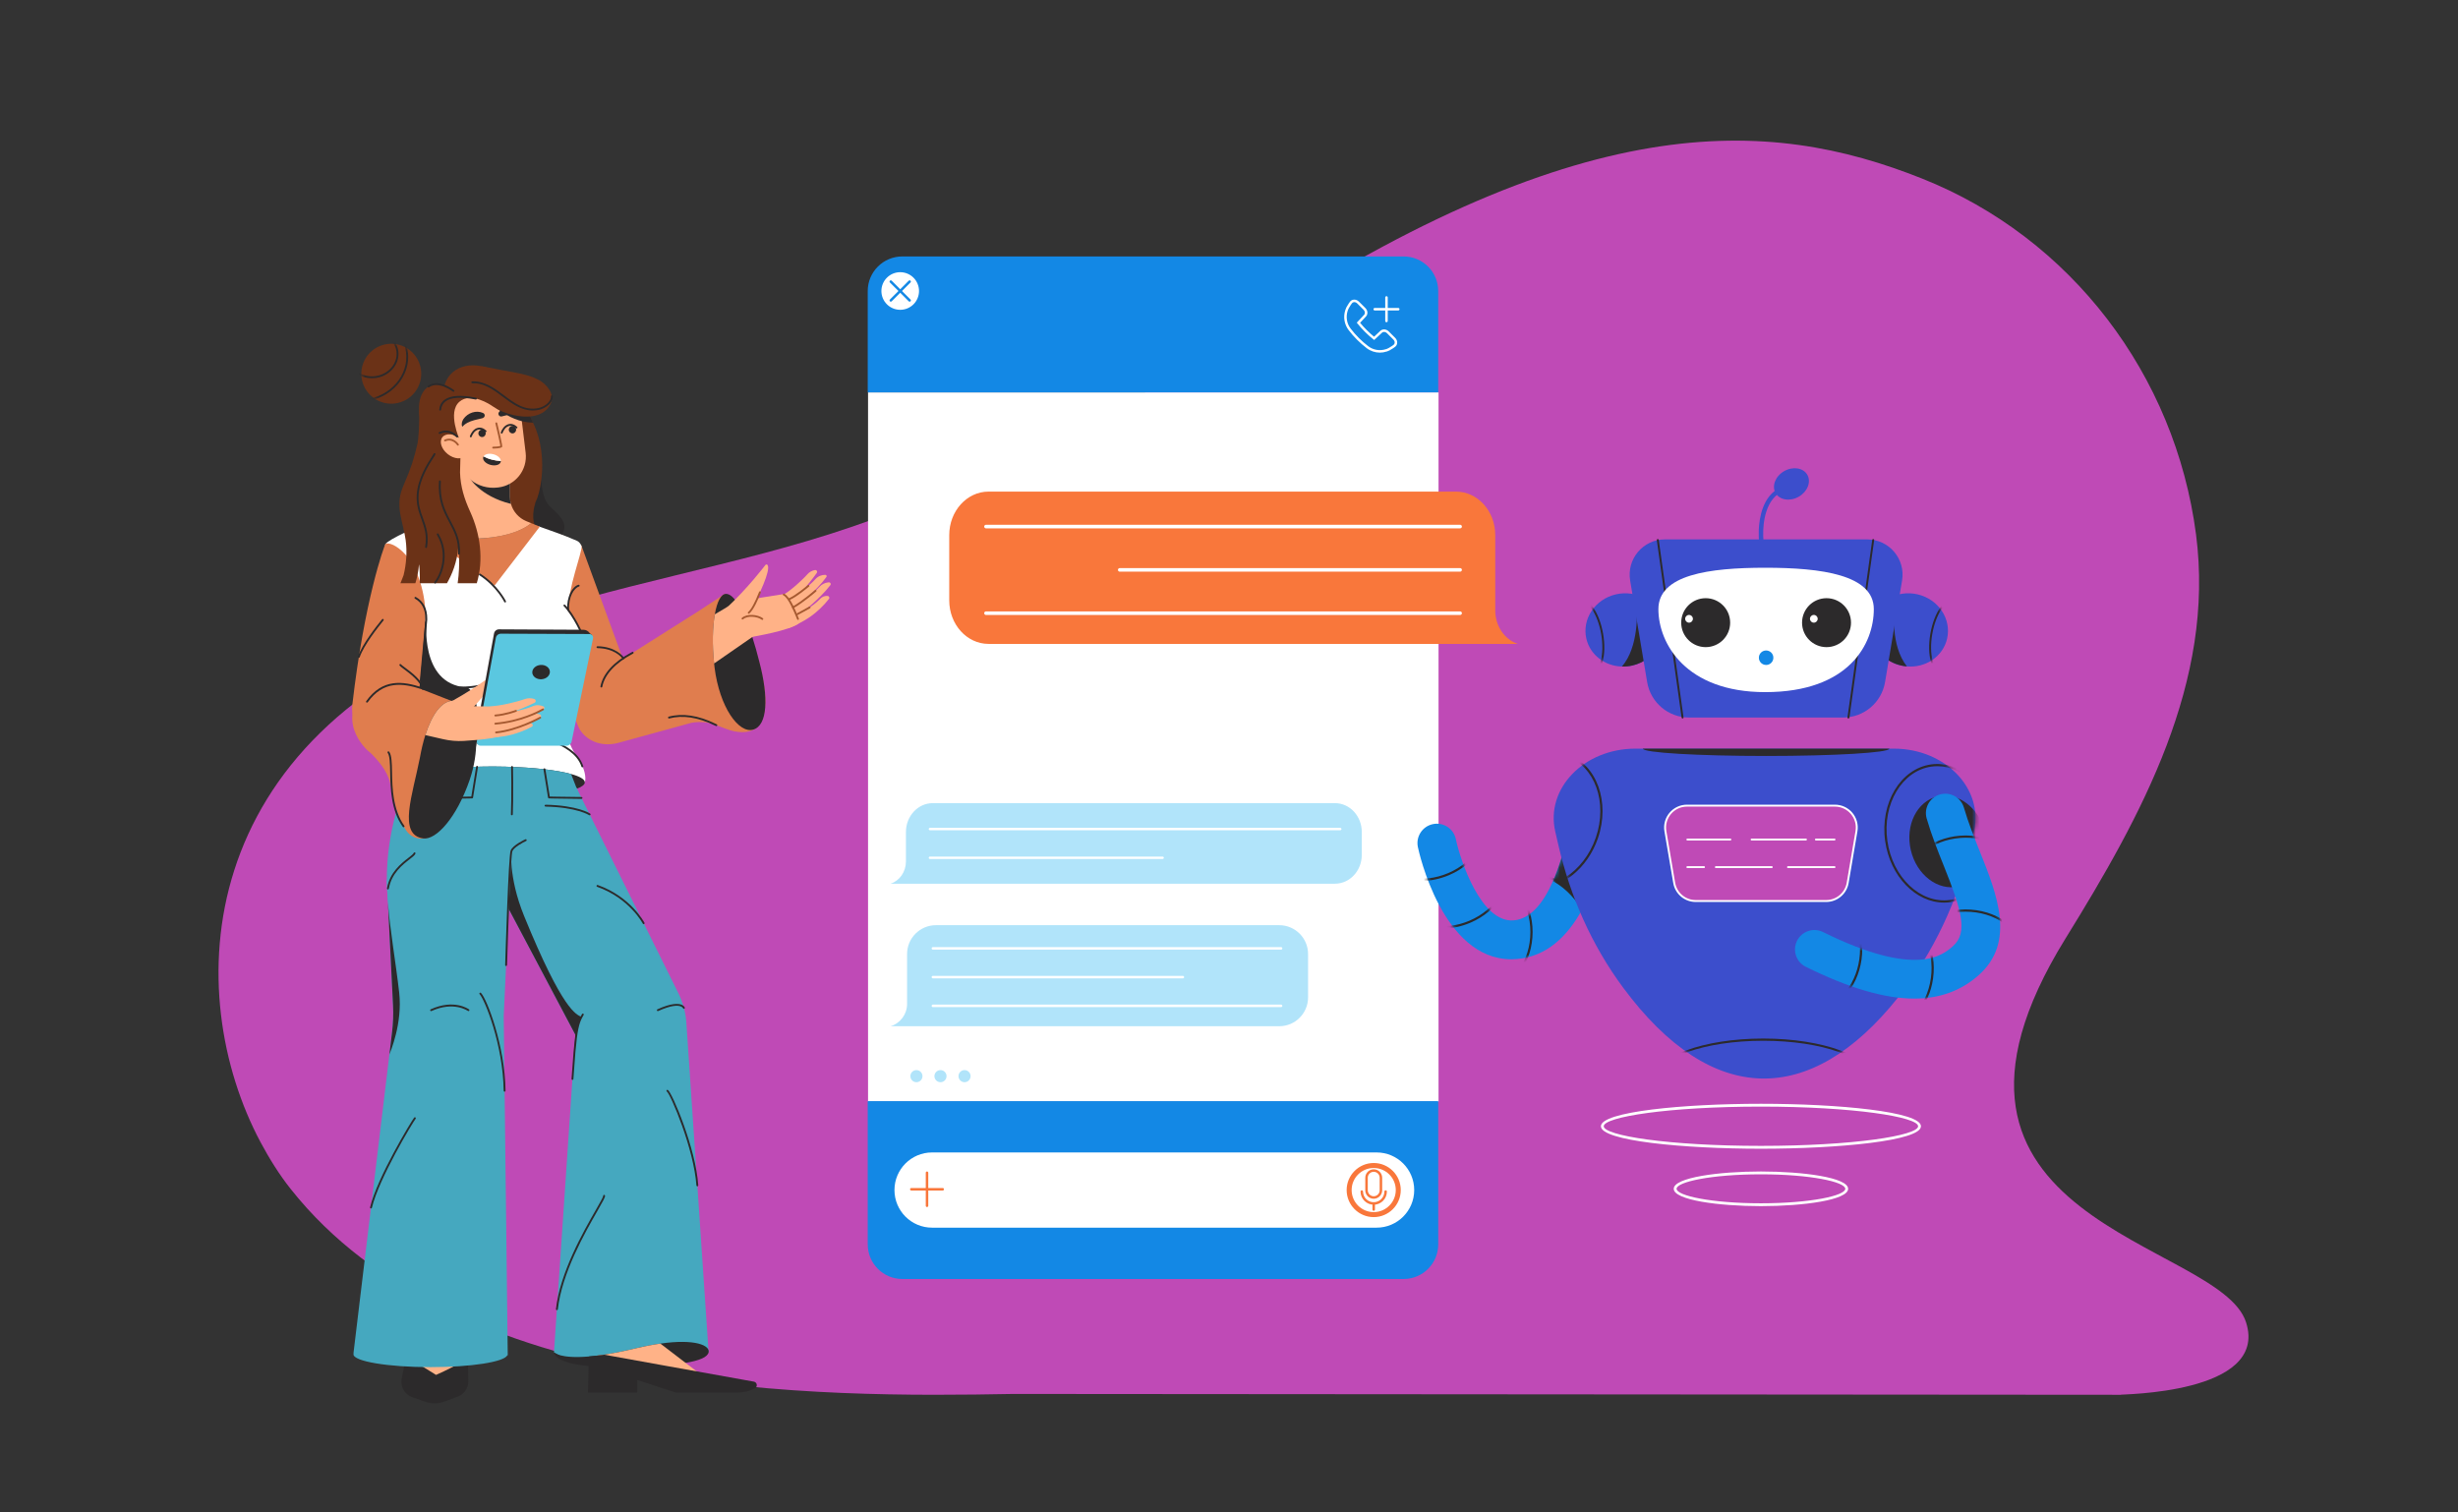 <svg xmlns="http://www.w3.org/2000/svg" width="650" height="400" viewBox="0 0 650 400" fill="none"><rect x="0" y="0" width="650" height="400" fill="#333333" stroke="none"/><path d="M593.953 349.714C600.071 368.881 560.115 368.676 560.813 368.881L267.899 368.659C216.61 369.623 120.765 369.884 76.866 314.446C73.812 310.59 71.203 306.392 68.884 302.052C48.026 262.911 50.178 195.069 132.043 165.422C162.345 154.448 194.525 149.837 225.069 139.393C260.434 127.307 294.066 110.717 325.102 89.869C417.84 27.541 467.847 31.142 508.24 47.209C547.72 62.896 575.237 99.216 580.726 141.353C585.794 180.351 566.374 215.612 546.212 248.199C499.616 323.509 587.004 327.941 593.953 349.714Z" fill="#BF4AB6"></path><path d="M135.624 136.241C136.163 137.975 137.896 139.856 140.345 141.129C143.988 143.01 147.828 142.842 148.915 140.736C150.17 138.304 147.736 136.088 146.106 134.608C145.084 133.68 144.392 132.845 143.936 131.506C143.454 130.091 143.284 128.59 143.145 127.109C143.088 126.504 143.059 125.894 142.986 125.29C142.981 125.248 142.803 124.424 142.765 124.468C142.763 124.47 136.82 131.364 136.82 131.364L136.399 133.088C136.125 133.313 135.9 133.587 135.733 133.9C135.379 134.586 135.359 135.399 135.624 136.241Z" fill="#2C2A2B"></path><path d="M98.578 105.072C102.021 107.774 107.002 107.174 109.704 103.732C112.406 100.289 111.806 95.308 108.364 92.606C104.921 89.904 99.94 90.504 97.238 93.946C94.536 97.388 95.136 102.369 98.578 105.072Z" fill="#6B3217"></path><mask id="mask0_185_155" style="mask-type:luminance" maskUnits="userSpaceOnUse" x="95" y="90" width="17" height="17"><path d="M98.578 105.072C102.021 107.774 107.002 107.174 109.704 103.732C112.406 100.289 111.806 95.308 108.364 92.606C104.921 89.904 99.94 90.504 97.238 93.946C94.536 97.388 95.136 102.369 98.578 105.072Z" fill="white"></path></mask><g mask="url(#mask0_185_155)"><path d="M94.921 106.237C92.149 106.237 89.487 105.413 87.287 103.85C84.633 101.965 82.968 99.232 82.597 96.156C82.226 93.079 83.195 90.029 85.326 87.568C87.451 85.113 90.476 83.538 93.847 83.132C97.218 82.722 100.531 83.537 103.178 85.417C105.832 87.302 107.497 90.035 107.868 93.111C108.239 96.188 107.27 99.238 105.139 101.699C103.014 104.154 99.989 105.729 96.618 106.135C96.05 106.204 95.483 106.237 94.921 106.237ZM83.087 96.097C83.441 99.034 85.034 101.644 87.573 103.447C90.119 105.256 93.311 106.036 96.558 105.645C99.806 105.253 102.721 103.738 104.765 101.376C106.803 99.022 107.73 96.107 107.377 93.171C107.023 90.234 105.43 87.624 102.891 85.821C100.346 84.012 97.156 83.235 93.906 83.623C90.658 84.015 87.743 85.53 85.699 87.892C83.661 90.246 82.734 93.16 83.087 96.097Z" fill="#2C2A2B"></path></g><mask id="mask1_185_155" style="mask-type:luminance" maskUnits="userSpaceOnUse" x="95" y="90" width="17" height="17"><path d="M98.578 105.072C102.021 107.774 107.002 107.174 109.704 103.732C112.406 100.289 111.806 95.308 108.364 92.606C104.921 89.904 99.94 90.504 97.238 93.946C94.536 97.388 95.136 102.369 98.578 105.072Z" fill="white"></path></mask><g mask="url(#mask1_185_155)"><path d="M98.344 100.029C94.951 100.029 92.047 97.725 91.667 94.568C91.466 92.9 91.991 91.246 93.145 89.913C94.293 88.586 95.929 87.735 97.749 87.516C101.516 87.055 104.918 89.488 105.333 92.922C105.747 96.358 103.018 99.521 99.251 99.975C98.945 100.011 98.643 100.029 98.344 100.029ZM98.655 87.954C98.376 87.954 98.093 87.971 97.808 88.005C96.11 88.21 94.586 89.002 93.519 90.236C92.457 91.463 91.974 92.98 92.158 94.508C92.539 97.672 95.692 99.906 99.192 99.483C102.689 99.061 105.224 96.144 104.843 92.979C104.491 90.074 101.8 87.954 98.655 87.954Z" fill="#2C2A2B"></path></g><path d="M141.706 154.664C141.775 154.781 144.615 164.801 147.524 175.095C148.601 178.924 149.688 182.783 150.648 186.192C150.863 186.956 151.336 187.599 151.53 188.337C153.029 194.055 156.534 197.489 161.558 195.539L171.009 191.451C171.009 191.441 153.756 144.295 153.756 144.295C153.756 144.295 148.014 139.953 144.419 141.324C139.561 143.195 138.865 150.306 141.706 154.664Z" fill="#E07D4E"></path><path d="M147.523 175.096C148.6 178.925 149.687 182.784 150.647 186.193C150.862 186.957 151.156 187.672 151.529 188.338C151.255 182.246 154.565 175.478 154.379 175.253L150.256 173.059L147.523 175.096Z" fill="#2C2A2B"></path><path d="M128.611 132.883C128.092 133.118 127.788 133.265 127.788 133.265L130.197 142.109L137.308 144.685L145.388 143.49C145.486 143.098 139.227 140.983 141.49 133.294C141.49 133.284 141.5 133.274 141.5 133.265C141.5 132.863 141.921 132.217 142.048 131.825C142.234 131.296 142.391 130.748 142.538 130.199C142.832 129.033 143.047 127.839 143.184 126.634C143.733 121.805 143.194 116.409 141.039 111.972C141.019 111.933 140.99 111.874 140.951 111.796C140.716 111.267 140.109 109.886 139.413 108.574C138.678 107.173 137.846 105.851 137.268 105.704C136.788 105.577 136.386 106.272 135.965 106.83C135.701 107.183 135.426 107.476 135.132 107.476C134.192 107.476 133.291 107.78 132.448 108.328C132.34 108.396 132.233 108.475 132.125 108.543C129.059 110.845 126.895 116.564 126.895 123.254C126.897 126.879 127.533 130.219 128.611 132.883Z" fill="#6B3217"></path><path d="M105.456 146.355C110.336 150.78 112.998 159.479 112.381 164.935L111.764 173.446L111.744 173.613C111.695 174.132 111.646 174.661 111.597 175.2C111.528 175.925 111.47 176.747 111.391 177.639C110.901 177.649 109.56 197.012 106.944 206.64C115.289 206.787 123.643 206.669 131.988 206.258C132.977 206.66 134.006 207.041 135.063 207.384C144.661 210.508 154.648 206.933 154.648 206.933C155.092 205.568 154.495 203.148 153.349 201.419C151.594 198.772 150.373 196.692 150.001 193.922C149.536 190.457 149.298 186.957 149.246 183.427C149.432 182.271 149.618 181.067 149.814 179.833C149.814 179.784 149.824 179.725 149.834 179.676C149.912 179.647 149.951 179.637 149.951 179.637C153.624 178.041 155.191 175.69 155.289 172.938C155.289 172.938 155.289 172.938 155.289 172.928C155.191 171.038 154.437 168.227 153.027 165.69C152.988 165.612 152.939 165.543 152.9 165.475C152.694 165.112 152.469 164.76 152.234 164.398C152.234 164.398 152.234 164.388 152.224 164.388C151.636 163.497 150.98 162.586 150.265 161.685V161.675C150.061 155.816 154.005 146.001 153.795 144.465C153.782 144.426 153.763 144.367 153.75 144.327C153.466 143.701 153.074 143.241 152.536 143.006C149.157 141.537 145.1 140.137 142.473 139.207L130.757 154.113L113.642 140.323C113.113 139.657 112.427 139.118 111.585 138.766C111.585 138.766 102.682 142.586 101.908 143.928C101.517 144.923 102.996 144.125 105.456 146.355Z" fill="white"></path><path d="M137.275 115.564C140.677 111.829 139.371 105.1 134.358 100.535C129.345 95.969 122.524 95.297 119.122 99.032C115.721 102.767 117.027 109.496 122.039 114.061C127.052 118.626 133.873 119.299 137.275 115.564Z" fill="#6B3217"></path><path d="M107.797 171.972C107.807 172.04 107.817 172.109 107.826 172.178C107.934 172.834 108.041 173.471 108.149 174.127C108.58 176.811 111.616 195.361 111.616 195.361C113.447 196.83 117.345 202.676 124.319 202.725C127.75 194.803 126.722 182.082 123.173 181.786C110.86 180.76 112.875 164.14 112.738 163.935L107.993 170.935L107.797 171.972Z" fill="#2C2A2B"></path><path d="M113.785 101.975C110.565 103.485 109.824 108.697 112.13 113.616C114.436 118.535 118.917 121.299 122.137 119.789C125.357 118.279 126.098 113.067 123.792 108.148C121.486 103.229 117.006 100.465 113.785 101.975Z" fill="#6B3217"></path><path d="M125.21 142.431C131.547 142.431 137.081 140.932 140.048 138.689C140.195 138.581 140.332 138.474 140.469 138.356L142.761 139.286L142.673 139.384L130.757 154.896L112.736 141.056C114.911 141.497 122.644 142.431 125.21 142.431Z" fill="#E07D4E"></path><path d="M106.062 206.899C106.062 207.31 106.415 207.712 107.071 208.094C107.375 208.27 107.747 208.437 108.178 208.603C111.978 210.053 120.471 211.071 130.353 211.071C132.077 211.071 133.76 211.042 135.386 210.983C143.065 210.699 149.402 209.798 152.536 208.603C153.897 208.084 154.653 207.506 154.653 206.899C154.653 206.096 153.321 205.342 151.019 204.705C147.317 203.677 141.106 202.952 133.858 202.775C132.712 202.746 131.548 202.726 130.353 202.726C121.626 202.726 113.967 203.519 109.687 204.705C109.227 204.832 108.805 204.969 108.423 205.097C106.905 205.645 106.062 206.252 106.062 206.899Z" fill="#2C2A2B"></path><path d="M115.75 139.287L118.042 141.745C120.216 142.186 122.645 142.431 125.211 142.431C131.861 142.431 137.63 140.776 140.471 138.357L139.188 137.838C137.17 137.006 135.691 135.301 135.114 133.264C134.938 132.657 134.85 132.01 134.85 131.354V118.043H121.06V132.127C121.06 134.566 119.787 136.828 117.701 138.102L115.75 139.287Z" fill="#FFB287"></path><path d="M124.031 126.194C124.031 126.194 126.773 131.206 135.111 133.263C134.936 132.653 134.845 132.011 134.845 131.355V127.494L124.031 126.194Z" fill="#2C2A2B"></path><path d="M102.449 194.801L107.895 190.785C108.865 189.277 109.55 187.563 110.06 185.81C111.157 181.941 111.353 177.867 111.598 175.164C111.647 174.625 111.696 174.096 111.745 173.577L111.765 173.41L112.382 164.899C112.999 159.444 111.201 150.297 106.375 145.814C104.011 143.618 102.283 143.527 101.912 143.89C101.569 144.478 96.388 158.562 93.175 186.348C92.557 191.677 96.474 194.782 102.449 194.801Z" fill="#E07D4E"></path><path d="M131.578 128.936L131.807 128.909C136.326 128.365 139.548 124.26 139.004 119.741L136.808 101.509L118.85 103.672L120.882 120.539C121.516 125.812 126.305 129.572 131.578 128.936Z" fill="#FFB287"></path><path d="M131.948 108.998C133.485 106.945 137.7 106.853 138.521 109.548C138.538 109.63 138.45 109.702 138.373 109.669C137.371 109.28 136.516 109.348 135.529 109.492C134.547 109.607 133.591 109.96 132.654 110.136C132.028 110.277 131.551 109.488 131.948 108.998Z" fill="#2C2A2B"></path><path d="M127.392 110.647C126.133 110.935 124.744 111.206 123.571 111.825C123.17 112.045 122.746 112.328 122.37 112.767C122.33 112.813 122.261 112.817 122.215 112.778C121.943 112.141 122.191 111.388 122.545 110.824C123.67 109.195 125.895 108.388 127.774 109.23C128.508 109.664 128.196 110.537 127.392 110.647Z" fill="#2C2A2B"></path><path d="M124.499 115.669C124.474 115.669 124.449 115.665 124.424 115.657C124.294 115.615 124.222 115.477 124.264 115.346C124.28 115.298 124.655 114.144 125.565 113.511C125.726 113.395 125.888 113.308 126.058 113.246C126.542 113.058 127.038 113.042 127.491 113.204C127.962 113.354 128.296 113.645 128.456 113.786L128.513 113.834C128.642 113.876 128.688 114.004 128.645 114.134C128.603 114.263 128.438 114.322 128.308 114.28C128.246 114.259 128.205 114.224 128.13 114.158C127.995 114.039 127.714 113.793 127.332 113.672C126.98 113.546 126.613 113.561 126.231 113.709C126.099 113.757 125.976 113.824 125.849 113.915C125.076 114.453 124.737 115.487 124.733 115.497C124.701 115.602 124.604 115.669 124.499 115.669Z" fill="#2C2A2B"></path><path d="M132.671 114.685C132.646 114.685 132.621 114.681 132.596 114.673C132.466 114.631 132.394 114.492 132.436 114.362C132.452 114.313 132.827 113.16 133.737 112.527C133.898 112.411 134.06 112.324 134.23 112.262C134.716 112.074 135.213 112.06 135.664 112.22C136.135 112.369 136.469 112.661 136.629 112.802L136.686 112.85C136.815 112.892 136.861 113.02 136.818 113.15C136.775 113.28 136.611 113.338 136.481 113.296C136.42 113.275 136.378 113.24 136.303 113.174C136.168 113.056 135.887 112.81 135.506 112.689C135.154 112.565 134.786 112.578 134.404 112.725C134.273 112.773 134.15 112.84 134.023 112.931C133.25 113.469 132.911 114.503 132.907 114.513C132.873 114.618 132.775 114.685 132.671 114.685Z" fill="#2C2A2B"></path><path d="M134.554 113.75C134.619 114.292 135.104 114.68 135.636 114.616C136.168 114.552 136.547 114.06 136.482 113.518C136.417 112.976 135.932 112.588 135.4 112.652C134.868 112.716 134.489 113.208 134.554 113.75Z" fill="#2C2A2B"></path><path d="M126.509 114.719C126.574 115.261 127.059 115.649 127.591 115.585C128.123 115.521 128.502 115.029 128.437 114.487C128.372 113.945 127.887 113.557 127.355 113.621C126.823 113.686 126.444 114.177 126.509 114.719Z" fill="#2C2A2B"></path><path d="M130.502 118.63C130.457 118.63 130.424 118.63 130.406 118.629C130.27 118.627 130.16 118.515 130.162 118.379C130.164 118.244 130.274 118.135 130.409 118.135C130.44 118.133 130.476 118.136 130.511 118.136C131.061 118.136 131.914 118.079 132.324 117.919C132.227 117.213 131.49 114.013 131.012 112.01C130.98 111.878 131.062 111.744 131.195 111.713C131.329 111.68 131.461 111.764 131.492 111.896C132.976 118.115 132.896 118.164 132.702 118.282C132.177 118.605 130.889 118.63 130.502 118.63Z" fill="#A55930"></path><path d="M122.022 182.093C121.906 182.093 121.789 182.092 121.67 182.09C121.534 182.088 121.424 181.976 121.426 181.839C121.428 181.703 121.558 181.576 121.676 181.595C125.584 181.638 128.301 180.744 128.328 180.736C133.308 178.568 134.712 174.799 132.481 169.543C132.428 169.417 132.486 169.272 132.612 169.219C132.738 169.166 132.883 169.224 132.936 169.35C135.261 174.828 133.729 178.924 128.506 181.197C128.378 181.242 125.824 182.093 122.022 182.093Z" fill="#2C2A2B"></path><path d="M143.559 181.005C143.443 181.005 143.326 181.004 143.207 181.002C143.071 181 142.961 180.888 142.963 180.751C142.965 180.615 143.074 180.49 143.213 180.507C147.124 180.557 149.839 179.657 149.865 179.648C154.845 177.48 156.249 173.711 154.018 168.455C153.995 168.401 151.647 162.96 149.074 160.294C148.979 160.196 148.982 160.04 149.08 159.945C149.178 159.851 149.334 159.853 149.429 159.951C152.066 162.682 154.375 168.034 154.472 168.261C156.798 173.739 155.266 177.836 150.042 180.109C149.915 180.154 147.36 181.005 143.559 181.005Z" fill="#2C2A2B"></path><path d="M130.795 107.545C130.962 107.672 131.138 107.819 131.343 107.976C131.598 108.162 131.862 108.358 132.127 108.544C134.507 110.219 137.269 111.678 140.952 111.796C140.717 111.267 140.11 109.886 139.414 108.574C138.141 107.81 136.838 107.193 135.966 106.831C135.848 106.772 135.741 106.733 135.643 106.694C134.889 106.4 134.125 106.283 133.361 106.381C132.421 106.487 131.569 106.898 130.795 107.545Z" fill="#2C2A2B"></path><path d="M118.904 101.016L125.509 98.873L128.426 100.452C128.476 100.406 128.52 100.357 128.572 100.312L127.354 96.85C129.297 97.224 131.24 97.597 133.183 97.971C136.311 98.572 139.589 98.968 142.45 100.465C144.524 101.55 146.697 104.227 145.759 106.468C144.513 109.446 141.213 110.948 135.86 109.795C133.686 109.327 131.774 108.49 130.303 107.466C130.303 107.466 130.281 107.45 130.239 107.421C129.618 106.987 124.577 103.612 121.503 106.235C118.224 109.034 121.573 116.326 121.573 116.326C121.573 116.326 118.694 118.527 118.582 118.22C118.47 117.913 113.049 106.887 113.049 106.887L118.904 101.016Z" fill="#6B3217"></path><path d="M106.729 152.108C106.631 152.47 106.19 153.43 105.896 154.243H109.843C110.303 152.774 110.646 151.138 110.793 149.336C110.822 149.003 111.097 151.168 111.008 154.243H118.197C119.529 151.931 120.871 148.699 121.194 144.684C121.233 144.204 121.791 149.003 121.028 154.243H126.082C127.953 148.072 127.003 141.158 124.348 135.36C122.8 131.981 121.752 128.69 121.655 124.929L121.88 116.388L110.802 108.494C110.972 112.356 110.621 116.367 110.425 117.239C109.465 121.431 108.667 123.793 107.022 127.612C106.797 128.161 106.562 128.709 106.356 129.267C104.495 134.154 106.63 138.023 107.277 142.852C107.699 145.928 107.444 149.17 106.729 152.108Z" fill="#6B3217"></path><path d="M118.419 120.114C120.112 121.443 122.212 121.593 123.109 120.449C124.007 119.305 123.362 117.301 121.669 115.972C119.976 114.643 117.876 114.493 116.979 115.637C116.082 116.781 116.726 118.785 118.419 120.114Z" fill="#FFB287"></path><path d="M106.689 139.689C106.816 140.277 106.983 140.835 107.188 141.383C107.394 141.931 107.629 142.451 107.893 142.94C107.717 142.294 107.521 141.677 107.296 141.089C107.11 140.6 106.914 140.129 106.689 139.689Z" fill="#6B3217"></path><path d="M119.914 103.618C119.861 103.618 119.807 103.601 119.762 103.566C119.724 103.536 115.93 100.621 113.477 102.427C113.369 102.509 113.213 102.486 113.132 102.375C113.051 102.266 113.074 102.111 113.184 102.03C115.936 100 119.899 103.046 120.066 103.177C120.173 103.261 120.192 103.416 120.108 103.524C120.06 103.586 119.987 103.618 119.914 103.618Z" fill="#2C2A2B"></path><path d="M120.899 115.713C120.862 115.713 120.825 115.705 120.79 115.689C120.728 115.66 120.671 115.61 120.557 115.511C119.993 115.023 118.494 113.726 116.341 114.743C116.218 114.802 116.071 114.749 116.012 114.625C115.954 114.502 116.007 114.354 116.13 114.296C118.577 113.143 120.311 114.645 120.88 115.138C120.942 115.191 120.986 115.231 121.014 115.25C121.138 115.309 121.184 115.453 121.126 115.576C121.083 115.663 120.992 115.713 120.899 115.713Z" fill="#2C2A2B"></path><path d="M112.679 144.931C112.665 144.931 112.651 144.93 112.637 144.928C112.503 144.905 112.412 144.778 112.435 144.643C112.961 141.539 112.211 139.46 111.416 137.259C110.741 135.39 110.044 133.458 110.202 130.872C110.471 126.492 113.069 122.52 114.178 120.825C114.405 120.478 114.639 120.12 114.666 120.031C114.69 119.897 114.819 119.81 114.954 119.837C115.088 119.862 115.176 119.995 115.15 120.129C115.122 120.279 114.984 120.494 114.591 121.095C113.503 122.758 110.955 126.653 110.695 130.902C110.543 133.386 111.223 135.27 111.881 137.091C112.662 139.255 113.47 141.493 112.922 144.725C112.901 144.845 112.797 144.931 112.679 144.931Z" fill="#2C2A2B"></path><path d="M103.518 220.63H157.191L152.539 208.603L151.021 204.705C147.319 203.677 141.109 202.952 133.861 202.775C132.715 202.746 131.55 202.726 130.355 202.726C121.628 202.726 113.969 203.519 109.689 204.705L108.181 208.603L103.518 220.63Z" fill="#45A8BF"></path><path d="M113.34 256.438C121.998 257.937 131.528 244.685 134.613 226.84C134.985 224.734 135.24 222.658 135.397 220.63C135.661 217.241 135.652 213.999 135.387 210.983C135.123 207.986 134.604 205.224 133.859 202.775C132.713 202.746 131.548 202.726 130.353 202.726C121.626 202.726 113.967 203.519 109.687 204.705C109.227 204.832 108.805 204.969 108.423 205.097C107.943 206.057 107.493 207.056 107.071 208.094C105.426 212.051 104.113 216.556 103.271 221.404C100.177 239.249 104.682 254.93 113.34 256.438Z" fill="#45A8BF"></path><path d="M96.632 197.898C94.851 195.988 92.884 192.819 93.173 189.204C93.775 181.665 101.803 177.017 108.716 180.896C114.017 183.09 120.39 185.311 120.385 185.332C120.692 185.356 120.69 185.64 120.987 185.725C126.382 187.264 126.716 197.167 124.004 205.923C121.517 213.949 116.441 221.738 111.456 221.796C111.003 221.801 110.55 221.742 110.1 221.614C108.754 221.23 107.742 220.31 107.023 219.01C104.991 216.023 103.955 210.697 103.159 207.064C102.431 203.741 99.574 200.643 97.89 199.04C97.452 198.702 97.038 198.332 96.657 197.926C96.65 197.921 96.634 197.907 96.632 197.898Z" fill="#E07D4E"></path><path d="M121.377 146.686C121.374 146.686 121.37 146.686 121.366 146.686C121.23 146.68 121.124 146.564 121.13 146.428C121.291 142.826 120.072 140.538 118.781 138.115C117.292 135.319 115.752 132.428 116.087 127.289C116.095 127.152 116.214 127.048 116.35 127.059C116.486 127.068 116.589 127.185 116.58 127.322C116.254 132.32 117.76 135.148 119.217 137.883C120.54 140.367 121.79 142.714 121.623 146.451C121.618 146.583 121.509 146.686 121.377 146.686Z" fill="#2C2A2B"></path><path d="M140.864 108.564C137.799 108.564 135.351 106.726 132.971 104.938C130.541 103.114 128.029 101.226 124.892 101.361C124.762 101.357 124.641 101.26 124.635 101.124C124.63 100.988 124.735 100.873 124.872 100.867C128.18 100.746 130.77 102.668 133.268 104.543C136.103 106.67 138.783 108.682 142.435 107.9C143.778 107.613 145.743 106.428 145.695 104.793C145.691 104.656 145.799 104.543 145.935 104.539C146.049 104.529 146.186 104.643 146.189 104.779C146.245 106.696 144.043 108.063 142.539 108.384C141.959 108.507 141.402 108.564 140.864 108.564Z" fill="#2C2A2B"></path><path d="M116.396 108.592C116.388 108.592 116.38 108.592 116.372 108.591C116.236 108.578 116.137 108.457 116.15 108.321C116.256 107.225 116.72 106.361 117.53 105.754C119.823 104.035 124.167 104.858 125.595 105.129C125.72 105.153 125.818 105.171 125.882 105.181C126.017 105.202 126.109 105.329 126.087 105.464C126.065 105.599 125.938 105.689 125.804 105.669C125.737 105.658 125.635 105.639 125.503 105.614C121.815 104.915 119.232 105.095 117.827 106.149C117.133 106.67 116.734 107.417 116.642 108.369C116.629 108.496 116.522 108.592 116.396 108.592Z" fill="#2C2A2B"></path><path d="M156.785 179.28C160.291 177.064 163.797 174.848 167.304 172.633C173.044 169.005 178.784 165.378 184.524 161.75C185.799 160.944 191.488 157.167 191.488 157.167C194.561 157.388 199.469 169.751 200.745 175.107C201.874 179.848 203.614 186.5 201.145 191.076C199.776 193.613 196.89 193.939 194.313 193.434C192.415 193.062 190.677 192.192 188.855 191.58C186.871 190.914 184.928 190.802 182.868 191.155L163.132 196.568C158.732 197.531 155.202 195.816 153.414 193.076C151.252 189.766 152.705 181.773 156.785 179.28Z" fill="#E07D4E"></path><path d="M188.845 175.467C188.874 175.829 188.914 176.192 188.962 176.564C190.284 186.995 195.319 194.027 199.148 192.97C203.007 191.883 203.281 184.439 200.803 175.036C200.245 172.764 199.608 170.54 198.942 168.474C197.649 164.497 196.19 161.109 194.721 159.081C193.81 157.817 192.909 157.083 192.037 157.063C190.685 157.014 189.618 159.12 189.03 162.47C188.434 165.849 188.306 170.482 188.845 175.467Z" fill="#2C2A2B"></path><path d="M111.931 221.736C115.339 222.196 120.765 216.261 124.203 206.251C125.476 202.509 125.995 198.876 125.917 195.712C125.819 191.716 124.751 188.484 123.037 186.74C122.449 186.142 121.793 185.721 121.068 185.496C120.657 185.378 120.265 185.32 119.863 185.32H119.853C116.836 185.33 114.251 188.836 112.478 194.409C111.9 196.221 111.42 198.248 111.028 200.442C109.13 210.169 105.124 220.815 111.931 221.736Z" fill="#2C2A2B"></path><path d="M159.029 181.831C159.014 181.831 158.998 181.83 158.983 181.827C158.849 181.802 158.76 181.673 158.786 181.539C159.414 178.191 162.33 174.988 166.996 172.52C167.087 172.471 167.148 172.44 167.173 172.424C167.287 172.351 167.441 172.385 167.514 172.501C167.587 172.616 167.552 172.769 167.437 172.842C167.408 172.86 167.336 172.899 167.228 172.956C162.697 175.352 159.872 178.433 159.272 181.629C159.249 181.748 159.145 181.831 159.029 181.831Z" fill="#2C2A2B"></path><path d="M111.274 180.298C111.266 180.298 111.259 180.298 111.251 180.297C111.115 180.285 111.015 180.165 111.027 180.028L112.491 163.91C112.485 163.922 112.485 163.84 112.486 163.704C112.506 161.169 111.58 159.36 109.734 158.327C109.615 158.26 109.572 158.11 109.639 157.991C109.705 157.872 109.857 157.831 109.976 157.896C111.992 159.023 113.003 160.979 112.981 163.709C112.98 163.8 112.979 163.865 112.982 163.898L111.52 180.075C111.508 180.202 111.4 180.298 111.274 180.298Z" fill="#2C2A2B"></path><path d="M115.058 154.323C115.002 154.323 114.946 154.304 114.899 154.265C114.795 154.178 114.781 154.022 114.868 153.917C116.422 152.061 118.63 146.568 115.535 141.442C115.464 141.325 115.502 141.173 115.618 141.103C115.734 141.032 115.887 141.069 115.957 141.186C119.19 146.541 116.874 152.289 115.246 154.234C115.199 154.293 115.128 154.323 115.058 154.323Z" fill="#2C2A2B"></path><path d="M121.23 186.069C121.2 186.069 121.169 186.064 121.14 186.052L111.459 182.266C106.523 180.643 101.373 179.934 97.244 185.723C97.164 185.834 97.01 185.86 96.899 185.781C96.788 185.702 96.762 185.548 96.841 185.436C101.156 179.388 106.497 180.116 111.625 181.801L121.318 185.592C121.445 185.642 121.508 185.785 121.458 185.912C121.422 186.009 121.329 186.069 121.23 186.069Z" fill="#2C2A2B"></path><path d="M106.721 218.782C106.645 218.782 106.569 218.747 106.521 218.68C103.377 214.335 103.262 208.511 103.178 204.259C103.132 201.914 103.092 199.889 102.517 199.103C102.436 198.993 102.46 198.838 102.57 198.758C102.68 198.677 102.834 198.7 102.915 198.811C103.582 199.723 103.622 201.721 103.672 204.249C103.755 208.437 103.869 214.17 106.921 218.391C107.001 218.501 106.976 218.656 106.866 218.736C106.822 218.767 106.771 218.782 106.721 218.782Z" fill="#2C2A2B"></path><path d="M189.433 192.034C189.406 192.034 189.377 192.03 189.35 192.02C189.28 191.995 189.138 191.927 188.933 191.827C184.532 189.682 180.507 189.074 176.965 190.012C176.832 190.051 176.698 189.969 176.663 189.837C176.628 189.705 176.706 189.57 176.838 189.535C180.497 188.565 184.639 189.185 189.149 191.383C189.331 191.471 189.455 191.533 189.516 191.555C189.644 191.601 189.712 191.743 189.666 191.871C189.629 191.971 189.534 192.034 189.433 192.034Z" fill="#2C2A2B"></path><path d="M94.893 173.96C94.866 173.96 94.838 173.956 94.812 173.946C94.683 173.901 94.615 173.76 94.66 173.631C95.842 170.254 99.648 165.509 100.899 163.949L101.036 163.778C101.121 163.672 101.278 163.655 101.383 163.739C101.489 163.824 101.507 163.98 101.421 164.086L101.283 164.258C100.045 165.801 96.279 170.497 95.126 173.794C95.091 173.897 94.995 173.96 94.893 173.96Z" fill="#2C2A2B"></path><path d="M111.823 182.462C111.703 182.462 111.597 182.374 111.579 182.251C111.287 180.285 108.373 178.119 106.808 176.955C106.099 176.428 105.753 176.166 105.642 175.982C105.571 175.866 105.608 175.715 105.724 175.644C105.84 175.574 105.993 175.609 106.064 175.725C106.134 175.837 106.627 176.204 107.103 176.558C108.839 177.849 111.745 180.01 112.068 182.179C112.088 182.314 111.995 182.439 111.86 182.46C111.847 182.461 111.835 182.462 111.823 182.462Z" fill="#2C2A2B"></path><path d="M164.812 174.352C164.712 174.352 164.618 174.29 164.58 174.191C164.429 173.834 162.418 171.468 157.984 171.408C157.848 171.406 157.738 171.294 157.74 171.157C157.742 171.021 157.869 170.921 157.991 170.913C162.756 170.977 164.905 173.642 165.044 174.019C165.091 174.147 165.025 174.289 164.897 174.336C164.869 174.347 164.84 174.352 164.812 174.352Z" fill="#2C2A2B"></path><path d="M150.256 161.552C150.127 161.552 150.018 161.452 150.009 161.322C149.776 157.867 151.348 155.087 152.962 154.658C153.093 154.622 153.23 154.702 153.264 154.833C153.299 154.965 153.22 155.1 153.089 155.135C151.884 155.456 150.27 157.831 150.503 161.288C150.512 161.424 150.409 161.542 150.273 161.551C150.267 161.552 150.262 161.552 150.256 161.552Z" fill="#2C2A2B"></path><path d="M124.104 220.708L124.927 222.255L127.013 226.192L145.691 261.461L152.165 273.684L151.861 278.16L146.494 357.661L150.794 360.09L187.386 357.661L181.5 270.442C181.314 267.739 180.599 265.104 179.394 262.675L152.411 208.287L124.104 220.708Z" fill="#45A8BF"></path><path d="M145.692 261.463L152.166 273.686L151.862 278.162L151.921 278.142C152.46 272.148 152.93 270.512 153.772 268.945C152.45 268.308 148.87 267.463 138.586 242.231C134.333 231.795 135.241 224.479 135.143 224.224L127.014 226.193L145.692 261.463Z" fill="#2C2A2B"></path><path d="M146.494 357.662C146.905 359.523 150.03 360.747 155.652 361.276C158.375 361.521 161.685 361.619 165.554 361.54C166.964 361.511 168.316 361.481 169.599 361.422C171.734 361.344 173.693 361.246 175.476 361.109C177.719 360.933 179.668 360.717 181.304 360.443C184.996 359.816 187.092 358.925 187.386 357.661C187.788 355.859 183.938 354.018 174.634 355.34C172.695 355.614 170.52 356.026 168.101 356.603C164.869 357.377 162.107 357.916 159.746 358.268C158.943 358.395 158.189 358.493 157.484 358.572C156.867 358.65 156.279 358.709 155.721 358.748C148.032 359.396 146.494 357.662 146.494 357.662Z" fill="#2C2A2B"></path><path d="M109.062 369.534L112.661 370.768C114.193 371.293 115.859 371.273 117.377 370.71L121.105 369.329C122.771 368.712 123.865 367.111 123.836 365.335L123.757 360.524C124.45 358.207 122.196 356.096 119.929 356.937C119.929 356.937 108.779 358.528 107.139 360.091L106.223 364.569C105.788 366.703 107.003 368.828 109.062 369.534Z" fill="#2C2A2B"></path><path d="M115.31 363.62C121.245 360.994 123.585 359.223 123.585 359.223L108.357 359.305L115.31 363.62Z" fill="#FFB287"></path><path d="M93.536 357.956C93.507 358.024 93.467 358.093 93.467 358.171C93.467 360.042 102.595 361.57 113.849 361.57C124.574 361.57 133.35 360.189 134.153 358.436H134.271L133.203 268.69L135.593 218.161L102.292 232.696L102.478 236.496L102.507 237.064C102.507 237.152 102.517 237.24 102.517 237.338L102.586 238.641V238.69L103.938 265.879C104.056 268.249 103.967 270.629 103.683 272.99L102.978 278.876C102.968 278.896 102.968 278.906 102.968 278.915L93.467 357.946L93.536 357.956Z" fill="#45A8BF"></path><path d="M133.837 255.482C133.835 255.482 133.832 255.482 133.83 255.482C133.694 255.478 133.586 255.364 133.59 255.227C133.678 252.271 134.468 226.306 135.039 224.931C135.638 223.484 138.789 222.033 138.922 221.972C139.044 221.912 139.192 221.969 139.249 222.094C139.306 222.218 139.251 222.365 139.127 222.421C138.265 222.814 135.931 224.067 135.495 225.12C135.09 226.097 134.429 243.669 134.084 255.242C134.081 255.377 133.971 255.482 133.837 255.482Z" fill="#2C2A2B"></path><path d="M135.358 215.627C135.355 215.627 135.353 215.627 135.35 215.627C135.214 215.622 135.106 215.508 135.111 215.371C135.15 214.284 135.18 213.033 135.199 211.742C135.246 208.571 135.214 204.98 135.16 202.829C135.157 202.693 135.264 202.58 135.4 202.576C135.402 202.576 135.404 202.576 135.406 202.576C135.54 202.576 135.651 202.682 135.654 202.817C135.707 204.973 135.739 208.572 135.693 211.75C135.673 213.045 135.644 214.3 135.605 215.389C135.6 215.523 135.49 215.627 135.358 215.627Z" fill="#2C2A2B"></path><path d="M153.772 211.277H153.478C151.886 211.268 149.034 211.222 147.121 211.191L146.383 211.179C145.647 211.159 145.168 211.15 145.168 211.15C145.048 211.147 144.948 211.06 144.929 210.942L143.724 203.479C143.703 203.344 143.794 203.217 143.929 203.196C144.066 203.176 144.191 203.265 144.213 203.401L145.384 210.661C145.592 210.665 145.945 210.674 146.394 210.685L147.13 210.697C149.041 210.728 151.891 210.774 153.481 210.783H153.774C153.91 210.783 154.021 210.893 154.021 211.03C154.021 211.167 153.908 211.277 153.772 211.277Z" fill="#2C2A2B"></path><path d="M116.252 211.274C115.735 211.274 115.394 211.268 115.322 211.255C115.188 211.229 115.1 211.1 115.126 210.965C115.152 210.831 115.286 210.745 115.415 210.769C115.74 210.817 121.032 210.731 124.639 210.662L125.918 202.747C125.94 202.611 126.065 202.523 126.202 202.542C126.337 202.565 126.428 202.691 126.407 202.825L125.094 210.944C125.075 211.062 124.974 211.15 124.855 211.152C123.622 211.175 118.412 211.274 116.252 211.274Z" fill="#2C2A2B"></path><path d="M151.382 285.607C151.376 285.607 151.371 285.607 151.365 285.606C151.229 285.597 151.126 285.48 151.135 285.343C151.331 282.404 151.508 280.041 151.675 278.119C152.21 272.165 152.687 270.44 153.554 268.826C153.661 268.613 153.781 268.402 153.911 268.181C153.981 268.063 154.134 268.025 154.249 268.094C154.367 268.163 154.406 268.315 154.336 268.433C154.211 268.643 154.096 268.844 153.992 269.054C153.154 270.614 152.693 272.296 152.166 278.163C152 280.08 151.824 282.44 151.627 285.376C151.619 285.508 151.511 285.607 151.382 285.607Z" fill="#2C2A2B"></path><path d="M173.954 267.409C173.86 267.409 173.77 267.355 173.729 267.263C173.673 267.139 173.728 266.992 173.852 266.937C177.545 265.262 179.372 265.357 180.256 265.731C180.903 266.005 181.07 266.427 181.087 266.475C181.133 266.603 181.066 266.745 180.938 266.79C180.81 266.836 180.671 266.771 180.624 266.646C180.616 266.627 180.497 266.358 180.028 266.171C179.23 265.853 177.544 265.805 174.057 267.386C174.023 267.402 173.988 267.409 173.954 267.409Z" fill="#2C2A2B"></path><path d="M114.001 267.409C113.907 267.409 113.817 267.355 113.776 267.263C113.72 267.139 113.775 266.992 113.899 266.937C120.081 264.132 123.873 266.845 124.031 266.962C124.141 267.043 124.164 267.197 124.083 267.308C124.002 267.417 123.849 267.441 123.738 267.361C123.702 267.335 120.007 264.711 114.103 267.386C114.07 267.402 114.035 267.409 114.001 267.409Z" fill="#2C2A2B"></path><path d="M103.938 265.879C104.056 268.249 103.967 270.629 103.683 272.99L102.978 278.876C103.193 278.181 106.475 270.766 105.564 262.529C104.712 254.87 103.027 245.242 102.586 238.69L103.938 265.879Z" fill="#2C2A2B"></path><path d="M184.406 313.754C184.277 313.754 184.168 313.654 184.16 313.524C183.505 303.827 177.276 289.296 176.352 288.682C176.239 288.606 176.208 288.452 176.284 288.339C176.36 288.226 176.513 288.196 176.627 288.27C177.72 288.998 183.987 303.628 184.653 313.491C184.662 313.627 184.559 313.745 184.423 313.754C184.416 313.754 184.411 313.754 184.406 313.754Z" fill="#2C2A2B"></path><path d="M147.265 346.496C147.256 346.496 147.247 346.496 147.237 346.494C147.101 346.479 147.004 346.357 147.019 346.222C148.107 336.49 154.265 325.745 157.573 319.973C158.572 318.23 159.515 316.584 159.507 316.285C159.487 316.149 159.582 316.027 159.717 316.008C159.853 315.99 159.978 316.085 159.997 316.22C160.053 316.614 159.528 317.555 158.002 320.219C154.712 325.96 148.588 336.647 147.511 346.277C147.496 346.402 147.389 346.496 147.265 346.496Z" fill="#2C2A2B"></path><path d="M133.438 288.723C133.303 288.723 133.192 288.615 133.191 288.479C133.045 276.247 128.147 264.29 126.836 262.939C126.741 262.841 126.743 262.685 126.841 262.59C126.94 262.494 127.096 262.496 127.191 262.595C128.801 264.252 133.545 276.675 133.686 288.473C133.687 288.61 133.578 288.721 133.442 288.723C133.44 288.723 133.438 288.723 133.438 288.723Z" fill="#2C2A2B"></path><path d="M98.108 319.603C98.089 319.603 98.07 319.601 98.051 319.596C97.918 319.565 97.836 319.431 97.868 319.298C99.736 311.453 108.802 296.471 109.523 295.569C109.608 295.464 109.765 295.446 109.87 295.53C109.976 295.616 109.994 295.771 109.909 295.878C109.194 296.773 100.201 311.633 98.348 319.414C98.321 319.526 98.22 319.603 98.108 319.603Z" fill="#2C2A2B"></path><path d="M170.209 244.413C170.12 244.413 170.033 244.364 169.989 244.278C169.954 244.212 166.464 237.564 157.905 234.53C157.777 234.485 157.709 234.344 157.755 234.215C157.801 234.087 157.941 234.019 158.07 234.066C166.822 237.168 170.394 243.986 170.429 244.054C170.492 244.175 170.443 244.324 170.322 244.386C170.286 244.404 170.248 244.413 170.209 244.413Z" fill="#2C2A2B"></path><path d="M102.585 235.235C102.571 235.235 102.558 235.234 102.544 235.232C102.409 235.209 102.318 235.082 102.341 234.947C103.051 230.702 106.155 228.301 108.009 226.866C108.698 226.333 109.293 225.873 109.395 225.588C109.441 225.458 109.583 225.393 109.71 225.439C109.839 225.485 109.906 225.627 109.859 225.754C109.709 226.176 109.152 226.606 108.31 227.258C106.513 228.648 103.505 230.975 102.827 235.029C102.809 235.149 102.704 235.235 102.585 235.235Z" fill="#2C2A2B"></path><path d="M155.929 215.627C155.882 215.627 155.834 215.613 155.792 215.585C155.76 215.564 152.551 213.49 144.256 213.321C144.119 213.318 144.011 213.206 144.014 213.069C144.017 212.932 144.157 212.815 144.266 212.827C152.732 213 155.935 215.086 156.067 215.175C156.18 215.251 156.21 215.404 156.134 215.517C156.087 215.588 156.008 215.627 155.929 215.627Z" fill="#2C2A2B"></path><path d="M157.482 358.573C159.705 359.161 164.407 360.385 169.598 361.423C174.828 362.481 180.646 363.352 184.848 363.147C184.848 363.147 183.34 362.001 181.303 360.444C179.295 358.906 176.758 356.967 174.633 355.341C172.694 355.615 170.519 356.027 168.1 356.604C163.77 357.642 160.284 358.25 157.482 358.573Z" fill="#FFB287"></path><path d="M153.994 202.939C153.889 202.939 153.79 202.871 153.758 202.765C152.642 199.144 148.51 197.302 146.954 196.609C146.493 196.403 146.356 196.34 146.279 196.255C146.187 196.154 146.195 195.998 146.296 195.906C146.394 195.819 146.54 195.822 146.633 195.911C146.691 195.951 146.927 196.056 147.155 196.158C148.767 196.876 153.049 198.785 154.231 202.619C154.271 202.75 154.198 202.889 154.067 202.929C154.042 202.935 154.018 202.939 153.994 202.939Z" fill="#2C2A2B"></path><path d="M168.523 368.3V364.96L178.748 368.3H195.095C196.682 368.3 198.239 367.908 199.64 367.154C200.424 366.723 200.218 365.538 199.336 365.401L175.477 361.111L159.747 358.271C158.944 358.398 158.19 358.496 157.485 358.575C156.868 358.653 156.28 358.712 155.722 358.751L155.653 361.278L155.477 368.301L168.523 368.3Z" fill="#2C2A2B"></path><path d="M117.35 186.568C116.406 187.049 121.138 191.171 122.289 190.03C127.045 185.317 131.244 180.223 130.972 178.715C130.99 178.417 130.652 178.233 130.412 178.411C130.412 178.411 124.311 183.023 117.35 186.568Z" fill="#FFB287"></path><path d="M125.741 194.551C125.602 195.306 125.784 196.085 126.243 196.701L126.423 196.943L131.615 170.415C131.547 168.46 132.148 167.971 132.84 167.987L156.613 168.032L155.907 167.402C155.534 166.877 154.932 166.561 154.288 166.552L131.969 166.441C131.318 166.439 130.758 166.903 130.64 167.544L125.741 194.551Z" fill="#2C2A2B"></path><path d="M131.121 168.703L126.1 196.055C125.989 196.659 126.453 197.216 127.067 197.216H149.831C150.47 197.216 151.021 196.768 151.151 196.142L156.82 168.863C156.947 168.254 156.483 167.681 155.86 167.679L132.45 167.597C131.799 167.596 131.239 168.061 131.121 168.703Z" fill="#5AC7E0"></path><path d="M140.761 177.906C140.831 178.951 141.929 179.728 143.213 179.641C144.497 179.555 145.481 178.638 145.411 177.593C145.341 176.548 144.243 175.771 142.959 175.858C141.675 175.944 140.691 176.861 140.761 177.906Z" fill="#2C2A2B"></path><path d="M188.845 175.467L198.943 168.474L201.206 166.907L195.77 158.455L194.722 159.082L189.031 162.471C188.434 165.849 188.306 170.482 188.845 175.467Z" fill="#FFB287"></path><path d="M195.777 158.93L198.94 168.423C198.94 168.423 209.173 166.723 211.278 164.812C212.851 163.384 207.919 157.005 207.919 157.005L195.777 158.93Z" fill="#FFB287"></path><path d="M192.079 160.835C191.302 161.556 196.982 164.226 197.777 162.813C201.062 156.979 203.707 150.929 203.032 149.554C202.968 149.262 202.592 149.178 202.41 149.414C202.41 149.414 197.804 155.52 192.079 160.835Z" fill="#FFB287"></path><path d="M207.772 159.795C207.927 159.753 208.101 159.69 208.23 159.627L208.443 159.505C208.597 159.418 208.676 159.352 208.796 159.275C209.009 159.124 209.204 158.978 209.392 158.827C209.769 158.527 210.124 158.221 210.47 157.907C211.162 157.28 211.816 156.627 212.445 155.951C213.465 154.849 214.939 153.012 215.989 151.526C216.241 151.169 215.937 150.687 215.506 150.759C214.724 150.889 214.018 151.297 213.495 151.893C212.702 152.797 211.885 153.534 210.919 154.42C210.281 155.002 209.621 155.56 208.943 156.079C208.605 156.339 208.26 156.589 207.918 156.818C207.748 156.934 207.575 157.042 207.415 157.135C207.343 157.172 207.242 157.239 207.196 157.253L207.115 157.291C207.141 157.272 207.209 157.244 207.26 157.243L207.772 159.795Z" fill="#FFB287"></path><path d="M207.868 161.574C208.018 161.533 208.198 161.47 208.314 161.417L208.538 161.305C208.696 161.228 208.809 161.158 208.943 161.084C209.205 160.938 209.44 160.789 209.687 160.639C210.167 160.337 210.636 160.027 211.097 159.707C212.018 159.068 212.912 158.394 213.773 157.674C215.331 156.374 217.24 154.392 218.542 152.587C218.71 152.354 218.538 152.029 218.251 152.026C217.271 152.016 216.318 152.404 215.664 153.134C214.724 154.185 213.723 155.041 212.446 155.966C211.594 156.586 210.708 157.164 209.803 157.705C209.351 157.976 208.894 158.235 208.436 158.482C208.209 158.599 207.976 158.726 207.755 158.829C207.647 158.879 207.524 158.943 207.434 158.977L207.29 159.038C207.281 159.037 207.331 159.016 207.354 159.021L207.868 161.574Z" fill="#FFB287"></path><path d="M208.369 164.169C208.494 164.123 208.64 164.065 208.743 164.017L208.97 163.899C209.129 163.819 209.249 163.744 209.389 163.666C209.66 163.511 209.915 163.353 210.172 163.192C210.68 162.869 211.179 162.539 211.665 162.193C212.639 161.504 213.583 160.78 214.488 160.004C216.059 158.657 218.176 156.588 219.591 154.741C219.832 154.427 219.578 153.977 219.184 154.012L219.031 154.025C218.12 154.105 217.29 154.549 216.676 155.228C215.627 156.389 214.525 157.271 213.134 158.316C212.24 158.989 211.306 159.615 210.354 160.201C209.879 160.495 209.394 160.773 208.909 161.04C208.667 161.17 208.422 161.301 208.184 161.418C208.068 161.473 207.938 161.542 207.835 161.584L207.673 161.656C207.643 161.665 207.654 161.657 207.645 161.666L208.369 164.169Z" fill="#FFB287"></path><path d="M208.504 166.079L208.82 165.987L209.03 165.909L209.426 165.751C209.597 165.682 209.761 165.609 209.923 165.536C210.252 165.388 210.58 165.239 210.902 165.076C212.098 164.47 213.262 163.807 214.366 163.038C215.906 161.974 217.908 160.096 219.211 158.392C219.449 158.081 219.241 157.631 218.85 157.604C218.107 157.551 217.381 157.833 216.871 158.376C215.827 159.486 214.553 160.421 213.2 161.217C212.134 161.852 211.001 162.393 209.856 162.872C209.565 162.994 209.27 163.102 208.974 163.211C208.825 163.266 208.675 163.32 208.529 163.367L208.2 163.472L208.045 163.518C208.018 163.522 208.008 163.523 207.99 163.529L208.504 166.079Z" fill="#FFB287"></path><path d="M128.965 189.52C129.138 189.562 129.341 189.593 129.499 189.602L129.771 189.597C129.967 189.595 130.079 189.573 130.237 189.561C130.525 189.528 130.791 189.49 131.055 189.444C131.582 189.354 132.089 189.246 132.593 189.125C133.599 188.885 134.584 188.599 135.556 188.278C137.135 187.752 139.547 186.754 141.36 185.869C141.795 185.657 141.757 185.027 141.3 184.867C140.471 184.576 139.567 184.596 138.741 184.895C137.488 185.35 136.302 185.631 134.89 185.975C133.96 186.199 133.021 186.39 132.085 186.533C131.618 186.605 129.161 186.933 129.211 186.958L128.965 189.52Z" fill="#FFB287"></path><path d="M130.053 191.213C130.209 191.239 130.403 191.259 130.533 191.26L130.789 191.253C130.968 191.25 131.103 191.233 131.259 191.223C131.564 191.201 131.846 191.164 132.138 191.132C132.712 191.059 133.279 190.975 133.842 190.877C134.969 190.682 136.084 190.444 137.19 190.149C139.189 189.617 141.807 188.607 143.787 187.499C144.042 187.356 144.023 186.981 143.759 186.855C142.858 186.424 141.809 186.373 140.891 186.767C139.57 187.334 138.277 187.695 136.698 188C135.644 188.206 134.576 188.36 133.507 188.47C132.973 188.526 132.439 188.568 131.909 188.6C131.649 188.61 131.379 188.627 131.13 188.627C131.009 188.627 130.867 188.633 130.769 188.626L130.609 188.62C130.601 188.615 130.657 188.617 130.675 188.632L130.053 191.213Z" fill="#FFB287"></path><path d="M128.416 193.69C128.551 193.702 128.711 193.711 128.827 193.71L129.088 193.699C129.269 193.694 129.413 193.675 129.576 193.664C129.894 193.637 130.197 193.601 130.504 193.563C131.113 193.483 131.715 193.392 132.313 193.282C133.509 193.064 134.694 192.801 135.864 192.473C137.895 191.904 140.742 190.902 142.845 189.804C143.203 189.617 143.162 189.093 142.782 188.955L142.635 188.902C141.758 188.584 140.8 188.638 139.941 189.001C138.472 189.623 137.074 189.964 135.338 190.332C134.222 190.569 133.09 190.746 131.957 190.879C131.391 190.947 130.824 190.995 130.261 191.033C129.982 191.049 129.698 191.065 129.428 191.07C129.297 191.071 129.147 191.079 129.034 191.073L128.853 191.069C128.822 191.065 128.835 191.062 128.823 191.066L128.416 193.69Z" fill="#FFB287"></path><path d="M127.473 194.994L127.806 195.037L128.034 195.05L128.468 195.065C128.656 195.071 128.838 195.07 129.021 195.068C129.388 195.065 129.756 195.06 130.123 195.04C131.488 194.965 132.847 194.823 134.193 194.558C136.066 194.196 138.705 193.264 140.621 192.208C140.971 192.015 140.96 191.51 140.607 191.324C139.935 190.97 139.142 190.936 138.443 191.233C137.013 191.841 135.441 192.191 133.851 192.38C132.596 192.536 131.317 192.576 130.051 192.554C129.73 192.548 129.41 192.528 129.089 192.508C128.927 192.498 128.765 192.487 128.61 192.471L128.26 192.434L128.096 192.413C128.069 192.406 128.06 192.402 128.04 192.401L127.473 194.994Z" fill="#FFB287"></path><path d="M112.479 194.409L117.161 195.486C118.953 195.897 120.795 196.064 122.626 195.956C123.596 195.897 124.742 195.819 125.917 195.711C128.846 195.456 131.95 195.035 133.096 194.379C134.879 193.351 131.059 186.867 131.059 186.867L123.037 186.74L122.097 186.72L122.215 186.142C122.215 186.142 121.265 185.799 119.864 185.319H119.854C116.838 185.329 114.252 188.836 112.479 194.409Z" fill="#FFB287"></path><path d="M130.983 191.639C130.857 191.639 130.749 191.542 130.737 191.413C130.725 191.277 130.826 191.157 130.962 191.145C137.59 190.572 142.325 188.065 143.618 187.311L143.785 187.499L143.867 187.737C142.551 188.505 137.736 191.055 131.005 191.636C130.998 191.639 130.991 191.639 130.983 191.639Z" fill="#A55930"></path><path d="M131.172 193.958C131.047 193.958 130.94 193.863 130.927 193.736C130.913 193.6 131.011 193.479 131.147 193.465C136.885 192.869 142.664 189.623 142.721 189.59C142.839 189.522 142.991 189.563 143.058 189.683C143.125 189.802 143.084 189.953 142.965 190.02C142.906 190.053 137.037 193.351 131.197 193.956C131.189 193.958 131.181 193.958 131.172 193.958Z" fill="#A55930"></path><path d="M130.983 189.48C130.856 189.48 130.747 189.381 130.737 189.252C130.727 189.116 130.829 188.997 130.965 188.986C133.698 188.776 136.329 187.78 136.355 187.769C136.484 187.722 136.625 187.785 136.674 187.912C136.722 188.039 136.659 188.183 136.531 188.231C136.421 188.273 133.806 189.263 131.002 189.479C130.997 189.48 130.99 189.48 130.983 189.48Z" fill="#A55930"></path><path d="M197.995 162.307C197.924 162.307 197.854 162.277 197.805 162.218C197.718 162.113 197.733 161.957 197.838 161.87C198.615 161.226 199.656 159.321 200.694 156.643C200.722 156.571 200.74 156.526 200.745 156.516C200.803 156.391 200.952 156.34 201.073 156.394C201.196 156.451 201.251 156.596 201.195 156.719L201.155 156.822C200.528 158.44 199.303 161.297 198.154 162.251C198.106 162.288 198.05 162.307 197.995 162.307Z" fill="#A55930"></path><path d="M211.021 163.948C210.924 163.948 210.831 163.89 210.792 163.794L210.669 163.492C210.011 161.867 208.468 158.062 207.157 157.467C207.033 157.41 206.978 157.264 207.034 157.14C207.091 157.015 207.237 156.961 207.361 157.017C208.852 157.693 210.332 161.345 211.127 163.306L211.25 163.607C211.301 163.733 211.241 163.877 211.114 163.929C211.084 163.942 211.052 163.948 211.021 163.948Z" fill="#A55930"></path><path d="M201.591 163.948C201.539 163.948 201.487 163.932 201.443 163.899C200.232 162.99 197.628 162.77 196.521 163.779C196.42 163.87 196.264 163.863 196.172 163.763C196.08 163.662 196.087 163.506 196.188 163.414C197.487 162.231 200.374 162.478 201.74 163.503C201.849 163.585 201.871 163.74 201.789 163.849C201.74 163.914 201.665 163.948 201.591 163.948Z" fill="#A55930"></path><path d="M210.845 162.686C210.758 162.686 210.673 162.64 210.628 162.557C210.563 162.437 210.607 162.287 210.727 162.222C211.977 161.541 213.876 160.504 213.981 160.439C214.095 160.368 214.247 160.402 214.32 160.516C214.393 160.63 214.362 160.78 214.249 160.854C214.152 160.917 211.709 162.249 210.962 162.656C210.925 162.677 210.885 162.686 210.845 162.686Z" fill="#A55930"></path><path d="M209.689 160.887C209.603 160.887 209.519 160.842 209.473 160.761C209.407 160.642 209.449 160.491 209.568 160.425C212.089 159.018 215.473 156.095 215.502 156.069C215.604 155.977 215.759 155.984 215.851 156.084C215.943 156.184 215.937 156.34 215.837 156.432C215.808 156.459 212.403 159.409 209.809 160.857C209.772 160.877 209.73 160.887 209.689 160.887Z" fill="#A55930"></path><path d="M208.657 158.729C208.56 158.729 208.468 158.671 208.429 158.576C208.377 158.45 208.437 158.305 208.563 158.253C210.375 157.506 213.59 154.778 213.623 154.751C213.727 154.663 213.882 154.675 213.971 154.779C214.059 154.883 214.047 155.039 213.943 155.127C213.809 155.241 210.635 157.935 208.752 158.71C208.72 158.723 208.688 158.729 208.657 158.729Z" fill="#A55930"></path><path d="M121.092 117.858C121.01 117.858 120.93 117.818 120.884 117.743C120.836 117.667 119.677 115.897 117.775 116.728C117.649 116.782 117.504 116.725 117.449 116.601C117.394 116.475 117.451 116.33 117.576 116.275C119.87 115.272 121.286 117.456 121.301 117.479C121.374 117.594 121.34 117.746 121.224 117.819C121.183 117.846 121.137 117.858 121.092 117.858Z" fill="#A55930"></path><path d="M133.569 159.338C133.478 159.338 133.39 159.287 133.347 159.199C133.327 159.159 131.308 155.088 126.761 152.138C126.646 152.063 126.614 151.911 126.688 151.796C126.763 151.682 126.917 151.65 127.03 151.723C131.698 154.751 133.771 158.941 133.792 158.983C133.852 159.106 133.801 159.253 133.678 159.313C133.643 159.331 133.606 159.338 133.569 159.338Z" fill="#2C2A2B"></path><path d="M132.443 121.916C132.443 121.993 132.443 122.082 132.417 122.159C132.212 122.94 131.008 123.286 129.727 122.953C128.446 122.62 127.575 121.711 127.78 120.93C127.806 120.853 127.831 120.776 127.87 120.712C128.472 121.045 129.228 121.352 130.086 121.57C130.945 121.788 131.751 121.903 132.443 121.916Z" fill="#2C2A2B"></path><path d="M132.442 121.916C131.75 121.903 130.944 121.788 130.085 121.57C129.227 121.352 128.471 121.045 127.869 120.712C128.228 120.085 129.316 119.828 130.469 120.136C131.609 120.43 132.429 121.186 132.442 121.916Z" fill="white"></path><path d="M380.414 103.77H229.549V291.386H380.414V103.77Z" fill="white"></path><path d="M371.17 338.258H238.625C233.566 338.258 229.465 334.157 229.465 329.098V291.212H380.331V329.098C380.33 334.156 376.229 338.258 371.17 338.258Z" fill="#1388E5"></path><path d="M380.329 103.769H229.463V76.981C229.463 71.922 233.564 67.821 238.623 67.821H371.168C376.227 67.821 380.328 71.922 380.328 76.981V103.769H380.329Z" fill="#1388E5"></path><path d="M243.028 76.961C243.028 79.708 240.801 81.934 238.054 81.934C235.307 81.934 233.08 79.707 233.08 76.961C233.08 74.214 235.307 71.987 238.054 71.987C240.801 71.988 243.028 74.215 243.028 76.961Z" fill="white"></path><path d="M240.542 79.778C240.457 79.778 240.373 79.746 240.309 79.681L235.335 74.707C235.206 74.578 235.206 74.369 235.335 74.24C235.464 74.111 235.673 74.111 235.802 74.24L240.776 79.214C240.905 79.343 240.905 79.552 240.776 79.681C240.711 79.746 240.627 79.778 240.542 79.778Z" fill="#1388E5"></path><path d="M235.568 79.778C235.483 79.778 235.399 79.746 235.335 79.681C235.206 79.552 235.206 79.343 235.335 79.214L240.309 74.24C240.438 74.111 240.647 74.111 240.776 74.24C240.905 74.369 240.905 74.578 240.776 74.707L235.802 79.681C235.737 79.746 235.653 79.778 235.568 79.778Z" fill="#1388E5"></path><path d="M338.277 244.684H247.503C243.287 244.684 239.869 248.102 239.869 252.317V263.774V265.53C239.869 268.239 238.094 270.627 235.5 271.408H247.503H248.25H338.277C342.493 271.408 345.911 267.99 345.911 263.774V252.317C345.911 248.102 342.493 244.684 338.277 244.684Z" fill="#B1E4FA"></path><path d="M353.009 212.405H246.673C242.749 212.405 239.568 215.823 239.568 220.039V226.081V227.837C239.568 230.546 237.916 232.934 235.502 233.715H246.673H247.369H353.01C356.934 233.715 360.115 230.297 360.115 226.081V220.039C360.114 215.822 356.933 212.405 353.009 212.405Z" fill="#B1E4FA"></path><path d="M364.896 93.259C363.662 93.259 362.429 92.856 361.413 92.079C359.618 90.707 358.013 89.102 356.641 87.308C355.489 85.801 355.159 83.819 355.758 82.007C355.824 81.774 355.906 81.588 355.994 81.403C356.023 81.34 356.055 81.272 356.09 81.205C356.468 80.48 356.951 79.856 356.972 79.83C357.191 79.504 357.554 79.292 357.982 79.25C358.48 79.204 358.983 79.392 359.363 79.772L361.074 81.483C361.714 82.122 361.784 83.088 361.235 83.683L359.667 85.367C360.743 86.683 362.038 87.976 363.358 89.05L365.036 87.485C365.633 86.936 366.599 87.006 367.237 87.646L368.949 89.358C369.329 89.737 369.519 90.241 369.471 90.739C369.43 91.166 369.218 91.529 368.874 91.762C368.866 91.769 368.241 92.252 367.519 92.629C367.447 92.666 367.381 92.697 367.313 92.729C367.133 92.815 366.947 92.897 366.764 92.956L366.66 92.976C366.086 93.165 365.49 93.259 364.896 93.259ZM358.129 79.903C358.101 79.903 358.072 79.904 358.044 79.907C357.816 79.929 357.625 80.039 357.505 80.217C357.487 80.241 357.024 80.84 356.676 81.508C356.647 81.564 356.618 81.623 356.591 81.683C356.513 81.847 356.443 82.006 356.391 82.162C355.854 83.819 356.145 85.573 357.166 86.907C358.502 88.655 360.065 90.22 361.813 91.555C363.148 92.575 364.901 92.866 366.506 92.335L366.608 92.316C366.715 92.277 366.874 92.206 367.032 92.129L367.217 92.04C367.879 91.694 368.48 91.23 368.486 91.226C368.681 91.093 368.791 90.902 368.812 90.674C368.841 90.378 368.717 90.06 368.481 89.823L366.769 88.111C366.388 87.729 365.813 87.667 365.484 87.968L363.39 89.92L363.167 89.744C361.659 88.547 360.169 87.059 358.971 85.556L358.793 85.334L360.75 83.233C361.051 82.907 360.986 82.33 360.605 81.949L358.894 80.238C358.681 80.024 358.4 79.903 358.129 79.903Z" fill="white"></path><path d="M366.646 85.221C366.463 85.221 366.316 85.073 366.316 84.891V78.665C366.316 78.483 366.463 78.335 366.646 78.335C366.829 78.335 366.976 78.483 366.976 78.665V84.891C366.976 85.073 366.828 85.221 366.646 85.221Z" fill="white"></path><path d="M369.76 82.107H363.533C363.35 82.107 363.203 81.959 363.203 81.777C363.203 81.595 363.35 81.447 363.533 81.447H369.76C369.943 81.447 370.09 81.595 370.09 81.777C370.09 81.96 369.942 82.107 369.76 82.107Z" fill="white"></path><path d="M364.029 324.681H246.482C240.988 324.681 236.535 320.228 236.535 314.734C236.535 309.24 240.989 304.787 246.482 304.787H364.029C369.523 304.787 373.976 309.24 373.976 314.734C373.976 320.228 369.523 324.681 364.029 324.681Z" fill="white"></path><path d="M369.761 314.734C369.761 318.321 366.853 321.229 363.266 321.229C359.679 321.229 356.771 318.321 356.771 314.734C356.771 311.147 359.679 308.239 363.266 308.239C366.854 308.239 369.761 311.147 369.761 314.734Z" fill="white"></path><path d="M363.268 321.89C359.323 321.89 356.113 318.68 356.113 314.735C356.113 310.79 359.323 307.58 363.268 307.58C367.213 307.58 370.423 310.79 370.423 314.735C370.423 318.68 367.213 321.89 363.268 321.89ZM363.268 308.899C360.05 308.899 357.433 311.516 357.433 314.734C357.433 317.952 360.05 320.569 363.268 320.569C366.486 320.569 369.103 317.952 369.103 314.734C369.103 311.517 366.485 308.899 363.268 308.899Z" fill="#F9773B"></path><path d="M363.27 317.034C362.038 317.034 361.037 316.032 361.037 314.801V311.482C361.037 310.251 362.039 309.249 363.27 309.249C364.502 309.249 365.504 310.251 365.504 311.482V314.801C365.504 316.032 364.502 317.034 363.27 317.034ZM363.27 309.908C362.403 309.908 361.697 310.614 361.697 311.481V314.8C361.697 315.667 362.403 316.373 363.27 316.373C364.138 316.373 364.844 315.667 364.844 314.8V311.481C364.844 310.614 364.138 309.908 363.27 309.908Z" fill="#F9773B"></path><path d="M363.269 318.611C361.348 318.611 359.785 317.048 359.785 315.127C359.785 314.944 359.932 314.797 360.115 314.797C360.298 314.797 360.445 314.944 360.445 315.127C360.445 316.685 361.712 317.951 363.269 317.951C364.827 317.951 366.093 316.684 366.093 315.127C366.093 314.944 366.24 314.797 366.423 314.797C366.606 314.797 366.753 314.944 366.753 315.127C366.753 317.048 365.19 318.611 363.269 318.611Z" fill="#F9773B"></path><path d="M363.269 320.221C363.086 320.221 362.939 320.074 362.939 319.891V318.282C362.939 318.099 363.086 317.952 363.269 317.952C363.452 317.952 363.599 318.099 363.599 318.282V319.891C363.599 320.073 363.451 320.221 363.269 320.221Z" fill="#F9773B"></path><path d="M354.421 219.577H245.92C245.744 219.577 245.602 219.434 245.602 219.259C245.602 219.083 245.745 218.941 245.92 218.941H354.421C354.597 218.941 354.739 219.084 354.739 219.259C354.739 219.435 354.597 219.577 354.421 219.577Z" fill="white"></path><path d="M307.448 227.178H245.92C245.744 227.178 245.602 227.035 245.602 226.86C245.602 226.684 245.745 226.542 245.92 226.542H307.448C307.624 226.542 307.766 226.685 307.766 226.86C307.767 227.035 307.624 227.178 307.448 227.178Z" fill="white"></path><path d="M338.776 251.148H246.693C246.511 251.148 246.363 251.001 246.363 250.818C246.363 250.635 246.511 250.488 246.693 250.488H338.776C338.959 250.488 339.106 250.635 339.106 250.818C339.106 251.001 338.959 251.148 338.776 251.148Z" fill="white"></path><path d="M338.776 266.349H246.693C246.511 266.349 246.363 266.202 246.363 266.019C246.363 265.836 246.511 265.689 246.693 265.689H338.776C338.959 265.689 339.106 265.836 339.106 266.019C339.106 266.201 338.959 266.349 338.776 266.349Z" fill="white"></path><path d="M312.801 258.748H246.695C246.513 258.748 246.365 258.601 246.365 258.418C246.365 258.235 246.513 258.088 246.695 258.088H312.801C312.983 258.088 313.131 258.236 313.131 258.418C313.131 258.6 312.983 258.748 312.801 258.748Z" fill="white"></path><path d="M261.415 130.014H385.015C390.756 130.014 395.409 135.165 395.409 141.519V158.787V161.433C395.409 165.515 397.826 169.115 401.358 170.292H385.015H383.997H261.415C255.675 170.292 251.021 165.141 251.021 158.787V141.519C251.021 135.165 255.674 130.014 261.415 130.014Z" fill="#F9773B"></path><path d="M386.118 139.733H260.735C260.474 139.733 260.262 139.521 260.262 139.26C260.262 138.999 260.474 138.787 260.735 138.787H386.118C386.379 138.787 386.591 138.999 386.591 139.26C386.591 139.521 386.379 139.733 386.118 139.733Z" fill="white"></path><path d="M386.118 162.642H260.735C260.474 162.642 260.262 162.43 260.262 162.169C260.262 161.908 260.474 161.696 260.735 161.696H386.118C386.379 161.696 386.591 161.908 386.591 162.169C386.591 162.43 386.379 162.642 386.118 162.642Z" fill="white"></path><path d="M386.117 151.188H296.104C295.843 151.188 295.631 150.976 295.631 150.715C295.631 150.454 295.843 150.242 296.104 150.242H386.117C386.378 150.242 386.59 150.454 386.59 150.715C386.59 150.976 386.378 151.188 386.117 151.188Z" fill="white"></path><path d="M242.342 286.21C241.459 286.21 240.742 285.494 240.742 284.61C240.742 283.727 241.458 283.01 242.342 283.01C243.226 283.01 243.942 283.726 243.942 284.61C243.942 285.494 243.226 286.21 242.342 286.21Z" fill="#B1E4FA"></path><path d="M248.704 286.21C247.821 286.21 247.104 285.494 247.104 284.61C247.104 283.727 247.82 283.01 248.704 283.01C249.588 283.01 250.304 283.726 250.304 284.61C250.304 285.494 249.588 286.21 248.704 286.21Z" fill="#B1E4FA"></path><path d="M255.065 286.21C254.181 286.21 253.465 285.494 253.465 284.61C253.465 283.727 254.181 283.01 255.065 283.01C255.948 283.01 256.665 283.726 256.665 284.61C256.665 285.494 255.949 286.21 255.065 286.21Z" fill="#B1E4FA"></path><path d="M245.143 319.228C244.961 319.228 244.812 319.081 244.812 318.898V310.156C244.812 309.973 244.961 309.826 245.143 309.826C245.325 309.826 245.473 309.973 245.473 310.156V318.898C245.473 319.08 245.325 319.228 245.143 319.228Z" fill="#F9773B"></path><path d="M249.3 314.856H240.986C240.804 314.856 240.656 314.709 240.656 314.526C240.656 314.343 240.804 314.196 240.986 314.196H249.3C249.482 314.196 249.63 314.344 249.63 314.526C249.63 314.709 249.482 314.856 249.3 314.856Z" fill="#F9773B"></path><path d="M426.463 210.377C426.35 211.844 425.868 217.251 424.391 223.766C423.17 229.142 421.282 235.288 418.358 240.602C414.572 247.517 409.052 253.027 401.05 253.642C400.578 253.683 400.116 253.704 399.665 253.704C381.413 253.704 375.206 225.274 374.949 224.033C374.364 221.263 376.139 218.544 378.909 217.959C381.679 217.374 384.398 219.149 384.983 221.919C386.224 227.705 391.683 244.08 400.26 243.413C404.795 243.064 408.191 238.673 410.674 233.04C412.254 229.459 413.455 225.376 414.337 221.508C415.414 216.758 416.02 212.346 416.235 209.596C416.45 206.775 418.913 204.641 421.734 204.877C424.565 205.093 426.679 207.555 426.463 210.377Z" fill="#1388E5"></path><mask id="mask2_185_155" style="mask-type:luminance" maskUnits="userSpaceOnUse" x="374" y="204" width="53" height="50"><path d="M399.666 253.699C381.416 253.699 375.207 225.276 374.945 224.037C374.361 221.265 376.134 218.543 378.906 217.958C381.683 217.376 384.399 219.146 384.984 221.918C386.221 227.709 391.68 244.078 400.264 243.417C411.222 242.575 415.572 218.101 416.232 209.594C416.45 206.771 418.912 204.643 421.74 204.874C424.564 205.091 426.678 207.553 426.462 210.377C426.137 214.631 422.669 251.987 401.05 253.646C400.581 253.682 400.12 253.699 399.666 253.699Z" fill="white"></path></mask><g mask="url(#mask2_185_155)"><path d="M375.984 232.969C374.825 232.969 373.692 232.845 372.611 232.594C369.294 231.824 366.853 229.954 365.74 227.33C365.677 227.182 365.747 227.01 365.895 226.946C366.041 226.883 366.215 226.953 366.279 227.101C367.317 229.549 369.613 231.297 372.744 232.024C375.909 232.756 379.538 232.362 382.965 230.907C390.008 227.919 393.982 221.349 391.823 216.262C391.76 216.114 391.83 215.942 391.978 215.878C392.126 215.815 392.298 215.885 392.362 216.033C394.646 221.417 390.533 228.33 383.193 231.445C380.818 232.453 378.346 232.969 375.984 232.969Z" fill="#2C2A2B"></path></g><mask id="mask3_185_155" style="mask-type:luminance" maskUnits="userSpaceOnUse" x="374" y="204" width="53" height="50"><path d="M399.666 253.699C381.416 253.699 375.207 225.276 374.945 224.037C374.361 221.265 376.134 218.543 378.906 217.958C381.683 217.376 384.399 219.146 384.984 221.918C386.221 227.709 391.68 244.078 400.264 243.417C411.222 242.575 415.572 218.101 416.232 209.594C416.45 206.771 418.912 204.643 421.74 204.874C424.564 205.091 426.678 207.553 426.462 210.377C426.137 214.631 422.669 251.987 401.05 253.646C400.581 253.682 400.12 253.699 399.666 253.699Z" fill="white"></path></mask><g mask="url(#mask3_185_155)"><path d="M381.597 245.564C380.438 245.564 379.306 245.44 378.225 245.189C374.907 244.419 372.467 242.55 371.353 239.926C371.29 239.778 371.36 239.606 371.508 239.542C371.655 239.481 371.828 239.549 371.892 239.697C372.93 242.144 375.226 243.892 378.357 244.619C381.522 245.354 385.152 244.956 388.579 243.502C395.621 240.514 399.595 233.944 397.436 228.857C397.373 228.709 397.443 228.537 397.591 228.473C397.737 228.41 397.91 228.48 397.975 228.628C400.258 234.012 396.146 240.925 388.807 244.04C386.432 245.049 383.959 245.564 381.597 245.564Z" fill="#2C2A2B"></path></g><mask id="mask4_185_155" style="mask-type:luminance" maskUnits="userSpaceOnUse" x="374" y="204" width="53" height="50"><path d="M399.666 253.699C381.416 253.699 375.207 225.276 374.945 224.037C374.361 221.265 376.134 218.543 378.906 217.958C381.683 217.376 384.399 219.146 384.984 221.918C386.221 227.709 391.68 244.078 400.264 243.417C411.222 242.575 415.572 218.101 416.232 209.594C416.45 206.771 418.912 204.643 421.74 204.874C424.564 205.091 426.678 207.553 426.462 210.377C426.137 214.631 422.669 251.987 401.05 253.646C400.581 253.682 400.12 253.699 399.666 253.699Z" fill="white"></path></mask><g mask="url(#mask4_185_155)"><path d="M394.681 260.946C394.52 260.946 394.389 260.815 394.389 260.654C394.389 260.493 394.52 260.362 394.681 260.362C400.206 260.362 404.703 254.137 404.703 246.487C404.703 238.837 400.207 232.612 394.681 232.612C394.52 232.612 394.389 232.481 394.389 232.32C394.389 232.159 394.52 232.028 394.681 232.028C400.529 232.028 405.286 238.514 405.286 246.487C405.286 254.46 400.528 260.946 394.681 260.946Z" fill="#2C2A2B"></path></g><mask id="mask5_185_155" style="mask-type:luminance" maskUnits="userSpaceOnUse" x="374" y="204" width="53" height="50"><path d="M399.666 253.699C381.416 253.699 375.207 225.276 374.945 224.037C374.361 221.265 376.134 218.543 378.906 217.958C381.683 217.376 384.399 219.146 384.984 221.918C386.221 227.709 391.68 244.078 400.264 243.417C411.222 242.575 415.572 218.101 416.232 209.594C416.45 206.771 418.912 204.643 421.74 204.874C424.564 205.091 426.678 207.553 426.462 210.377C426.137 214.631 422.669 251.987 401.05 253.646C400.581 253.682 400.12 253.699 399.666 253.699Z" fill="white"></path></mask><g mask="url(#mask5_185_155)"><path d="M418.133 256.44C418.042 256.44 417.952 256.398 417.895 256.318C417.801 256.186 417.832 256.003 417.963 255.91C422.462 252.703 422.509 245.025 418.067 238.796C415.906 235.765 413.019 233.528 409.937 232.5C406.89 231.484 404.017 231.773 401.853 233.316C401.72 233.408 401.539 233.379 401.445 233.248C401.351 233.116 401.382 232.934 401.513 232.84C403.836 231.185 406.893 230.868 410.122 231.945C413.32 233.012 416.311 235.325 418.543 238.456C423.171 244.948 423.063 252.992 418.302 256.387C418.251 256.422 418.191 256.44 418.133 256.44Z" fill="#2C2A2B"></path></g><mask id="mask6_185_155" style="mask-type:luminance" maskUnits="userSpaceOnUse" x="374" y="204" width="53" height="50"><path d="M399.666 253.699C381.416 253.699 375.207 225.276 374.945 224.037C374.361 221.265 376.134 218.543 378.906 217.958C381.683 217.376 384.399 219.146 384.984 221.918C386.221 227.709 391.68 244.078 400.264 243.417C411.222 242.575 415.572 218.101 416.232 209.594C416.45 206.771 418.912 204.643 421.74 204.874C424.564 205.091 426.678 207.553 426.462 210.377C426.137 214.631 422.669 251.987 401.05 253.646C400.581 253.682 400.12 253.699 399.666 253.699Z" fill="white"></path></mask><g mask="url(#mask6_185_155)"><path d="M424.392 223.766C423.171 229.142 421.283 235.288 418.359 240.602C415.794 236.539 412.942 234.282 410.674 233.041C412.254 229.46 413.455 225.377 414.337 221.509L422.278 221.611L424.392 223.766Z" fill="#2C2A2B"></path></g><path d="M438.577 170.805C437.243 173.319 434.781 175.289 431.682 176.007C430.748 176.222 429.815 176.315 428.902 176.284C424.439 176.161 420.509 173.237 419.504 168.928C418.293 163.726 421.782 158.473 427.301 157.191C432.821 155.908 438.279 159.079 439.49 164.281C440.023 166.557 439.644 168.845 438.577 170.805Z" fill="#3C4ECC"></path><mask id="mask7_185_155" style="mask-type:luminance" maskUnits="userSpaceOnUse" x="419" y="156" width="21" height="21"><path d="M439.486 164.275C440.695 169.472 437.202 174.725 431.683 176.009C426.164 177.293 420.71 174.121 419.501 168.924C418.292 163.727 421.785 158.473 427.304 157.19C432.823 155.906 438.277 159.078 439.486 164.275Z" fill="white"></path></mask><g mask="url(#mask7_185_155)"><path d="M420.806 178.615C420.683 178.615 420.574 178.527 420.553 178.403C420.529 178.263 420.622 178.131 420.762 178.106C423.157 177.689 424.35 173.01 423.421 167.676C422.492 162.341 419.793 158.345 417.395 158.757C417.254 158.78 417.122 158.687 417.098 158.548C417.073 158.408 417.167 158.276 417.307 158.251C420.029 157.79 422.934 161.88 423.927 167.588C424.92 173.296 423.569 178.138 420.85 178.612C420.835 178.614 420.82 178.615 420.806 178.615Z" fill="#2C2A2B"></path></g><path d="M438.575 170.805C437.241 173.319 434.779 175.289 431.68 176.007C430.746 176.222 429.813 176.315 428.9 176.284C433.424 171.082 432.901 161.52 432.809 160.945L438.575 170.805Z" fill="#2C2A2B"></path><path d="M514.893 168.927C513.805 173.626 509.229 176.673 504.274 176.253C503.761 176.212 503.238 176.13 502.715 176.007C498.765 175.094 495.851 172.129 494.958 168.62C494.599 167.235 494.568 165.757 494.907 164.28C496.118 159.078 501.576 155.908 507.096 157.19C512.616 158.472 516.103 163.726 514.893 168.927Z" fill="#3C4ECC"></path><path d="M504.273 176.253C503.76 176.212 503.237 176.13 502.714 176.007C498.764 175.094 495.85 172.129 494.957 168.62L501.021 160.946C500.948 161.622 499.861 170.62 504.273 176.253Z" fill="#2C2A2B"></path><mask id="mask8_185_155" style="mask-type:luminance" maskUnits="userSpaceOnUse" x="494" y="156" width="22" height="21"><path d="M494.911 164.275C493.702 169.472 497.195 174.725 502.714 176.009C508.233 177.293 513.687 174.121 514.896 168.924C516.105 163.727 512.611 158.473 507.093 157.19C501.574 155.906 496.12 159.078 494.911 164.275Z" fill="white"></path></mask><g mask="url(#mask8_185_155)"><path d="M513.592 178.616C513.577 178.616 513.563 178.615 513.548 178.613C510.83 178.139 509.479 173.297 510.472 167.589C511.466 161.881 514.381 157.786 517.091 158.252C517.231 158.276 517.324 158.409 517.3 158.549C517.276 158.688 517.138 158.781 517.003 158.758C514.61 158.345 511.905 162.345 510.978 167.677C510.049 173.011 511.242 177.69 513.636 178.107C513.776 178.131 513.869 178.264 513.845 178.404C513.823 178.528 513.715 178.616 513.592 178.616Z" fill="#2C2A2B"></path></g><path d="M487.412 189.764H446.655C441.168 189.764 436.484 185.8 435.578 180.388L431.078 153.526C430.125 147.836 434.511 142.654 440.28 142.654H493.787C499.556 142.654 503.942 147.837 502.989 153.526L498.489 180.388C497.583 185.799 492.899 189.764 487.412 189.764Z" fill="#3C4ECC"></path><path d="M466.302 146.427C466.202 146.427 466.101 146.402 466.008 146.348C465.21 145.89 465.019 142.126 465.093 140.213C465.221 136.95 466.129 131.145 470.782 128.933C471.074 128.793 471.428 128.917 471.57 129.213C471.711 129.508 471.585 129.861 471.29 130.001C469.334 130.931 467.919 132.724 467.084 135.331C465.686 139.691 466.422 144.741 466.733 145.429C466.908 145.614 466.949 145.898 466.815 146.13C466.706 146.32 466.507 146.427 466.302 146.427Z" fill="#3C4ECC"></path><path d="M477.928 125.565C479.003 127.427 477.997 130.02 475.682 131.356C473.367 132.693 470.618 132.267 469.544 130.405C468.47 128.543 469.475 125.95 471.79 124.614C474.105 123.278 476.854 123.703 477.928 125.565Z" fill="#3C4ECC"></path><path d="M444.941 190.02C444.815 190.02 444.705 189.927 444.687 189.799L438.135 142.85C438.115 142.709 438.213 142.58 438.354 142.56C438.489 142.536 438.624 142.639 438.643 142.778L445.195 189.727C445.215 189.868 445.117 189.997 444.976 190.017C444.965 190.02 444.953 190.02 444.941 190.02Z" fill="#2C2A2B"></path><path d="M488.803 190.02C488.791 190.02 488.78 190.019 488.768 190.018C488.627 189.998 488.53 189.869 488.549 189.728L495.101 142.779C495.121 142.639 495.254 142.537 495.39 142.561C495.531 142.581 495.628 142.71 495.609 142.851L489.057 189.8C489.039 189.927 488.929 190.02 488.803 190.02Z" fill="#2C2A2B"></path><path d="M495.516 161.098C495.516 170.182 489.064 183.046 466.793 183.046C445.789 183.046 438.551 170.182 438.551 161.098C438.551 152.014 451.886 150.151 466.793 150.151C481.701 150.151 495.516 152.015 495.516 161.098Z" fill="white"></path><path d="M457.528 164.676C457.528 168.251 454.63 171.149 451.055 171.149C447.48 171.149 444.582 168.251 444.582 164.676C444.582 161.101 447.48 158.203 451.055 158.203C454.629 158.203 457.528 161.101 457.528 164.676Z" fill="#2C2A2B"></path><path d="M489.485 164.676C489.485 168.251 486.587 171.149 483.012 171.149C479.437 171.149 476.539 168.251 476.539 164.676C476.539 161.101 479.437 158.203 483.012 158.203C486.587 158.203 489.485 161.101 489.485 164.676Z" fill="#2C2A2B"></path><path d="M521.994 219.898L521.235 223.232C517.819 238.058 511.324 252.052 501.824 263.933C478.832 292.681 452.71 292.897 429.236 261.214C420.936 250.02 415.231 237.114 412.112 223.54L411.271 219.898C408.665 208.551 418.874 197.993 432.468 197.993H500.798C514.391 197.993 524.61 208.55 521.994 219.898Z" fill="#3C4ECC"></path><mask id="mask9_185_155" style="mask-type:luminance" maskUnits="userSpaceOnUse" x="410" y="197" width="113" height="89"><path d="M429.236 261.215C420.94 250.018 415.234 237.118 412.109 223.537L411.273 219.902C408.661 208.551 418.877 197.994 432.473 197.994H500.799C514.395 197.994 524.611 208.551 521.999 219.902L521.233 223.229C517.821 238.055 511.325 252.055 501.824 263.937C478.836 292.684 452.711 292.901 429.236 261.215Z" fill="white"></path></mask><g mask="url(#mask9_185_155)"><path d="M524.966 220.245C526.496 226.819 523.333 233.173 517.902 234.436C512.471 235.7 506.828 231.395 505.299 224.821C503.769 218.247 506.932 211.893 512.363 210.63C517.794 209.366 523.437 213.671 524.966 220.245Z" fill="#2C2A2B"></path></g><mask id="mask10_185_155" style="mask-type:luminance" maskUnits="userSpaceOnUse" x="410" y="197" width="113" height="89"><path d="M429.236 261.215C420.94 250.018 415.234 237.118 412.109 223.537L411.273 219.902C408.661 208.551 418.877 197.994 432.473 197.994H500.799C514.395 197.994 524.611 208.551 521.999 219.902L521.233 223.229C517.821 238.055 511.325 252.055 501.824 263.937C478.836 292.684 452.711 292.901 429.236 261.215Z" fill="white"></path></mask><g mask="url(#mask10_185_155)"><path d="M514.086 238.709C506.615 238.709 499.822 231.779 498.518 222.43C497.117 212.387 502.571 203.296 510.676 202.165C518.773 201.051 526.515 208.285 527.916 218.328H527.917C529.317 228.371 523.863 237.462 515.758 238.593C515.198 238.67 514.641 238.709 514.086 238.709ZM512.35 202.634C511.822 202.634 511.29 202.67 510.756 202.744C502.971 203.831 497.739 212.625 499.096 222.349C500.453 232.072 507.883 239.098 515.678 238.013C523.463 236.926 528.694 228.131 527.338 218.408C526.073 209.352 519.532 202.634 512.35 202.634Z" fill="#2C2A2B"></path></g><mask id="mask11_185_155" style="mask-type:luminance" maskUnits="userSpaceOnUse" x="410" y="197" width="113" height="89"><path d="M429.236 261.215C420.94 250.018 415.234 237.118 412.109 223.537L411.273 219.902C408.661 208.551 418.877 197.994 432.473 197.994H500.799C514.395 197.994 524.611 208.551 521.999 219.902L521.233 223.229C517.821 238.055 511.325 252.055 501.824 263.937C478.836 292.684 452.711 292.901 429.236 261.215Z" fill="white"></path></mask><g mask="url(#mask11_185_155)"><path d="M406.507 234.921C405.17 234.921 403.836 234.708 402.537 234.261C394.799 231.597 391.188 221.628 394.49 212.041C396.086 207.407 399.038 203.549 402.804 201.176C406.593 198.79 410.749 198.19 414.508 199.485C422.246 202.149 425.857 212.117 422.557 221.704C419.811 229.682 413.131 234.921 406.507 234.921ZM410.511 199.402C408.036 199.402 405.503 200.169 403.118 201.671C399.463 203.973 396.594 207.723 395.042 212.231C391.846 221.514 395.294 231.149 402.727 233.708C410.159 236.265 418.808 230.797 422.004 221.514C425.199 212.231 421.753 202.597 414.32 200.037C413.086 199.612 411.806 199.402 410.511 199.402Z" fill="#2C2A2B"></path></g><mask id="mask12_185_155" style="mask-type:luminance" maskUnits="userSpaceOnUse" x="410" y="197" width="113" height="89"><path d="M429.236 261.215C420.94 250.018 415.234 237.118 412.109 223.537L411.273 219.902C408.661 208.551 418.877 197.994 432.473 197.994H500.799C514.395 197.994 524.611 208.551 521.999 219.902L521.233 223.229C517.821 238.055 511.325 252.055 501.824 263.937C478.836 292.684 452.711 292.901 429.236 261.215Z" fill="white"></path></mask><g mask="url(#mask12_185_155)"><path d="M466.281 295.827C450.467 295.827 437.6 291.08 437.6 285.244C437.6 279.409 450.466 274.662 466.281 274.662C482.096 274.662 494.963 279.409 494.963 285.244C494.963 291.08 482.097 295.827 466.281 295.827ZM466.281 275.246C450.789 275.246 438.184 279.731 438.184 285.244C438.184 290.758 450.788 295.243 466.281 295.243C481.774 295.243 494.379 290.758 494.379 285.244C494.379 279.731 481.774 275.246 466.281 275.246Z" fill="#2C2A2B"></path></g><path d="M506.196 264.097C498.321 264.097 488.878 261.301 477.534 255.693C474.994 254.438 473.953 251.361 475.208 248.821C476.464 246.281 479.541 245.242 482.08 246.495C506.815 258.725 513.806 252.551 516.439 250.228C520.488 246.652 518.725 240.748 514.045 229.048C512.428 225.007 510.757 220.829 509.495 216.469C508.707 213.748 510.276 210.903 512.997 210.115C515.72 209.332 518.564 210.896 519.35 213.617C520.471 217.489 522.046 221.428 523.57 225.237C528.057 236.453 533.143 249.164 523.228 257.919C518.568 262.034 512.96 264.097 506.196 264.097Z" fill="#1388E5"></path><path d="M499.617 197.993C499.617 199.07 485.028 199.932 467.032 199.932C449.036 199.932 434.457 199.07 434.457 197.993H499.617Z" fill="#2C2A2B"></path><mask id="mask13_185_155" style="mask-type:luminance" maskUnits="userSpaceOnUse" x="474" y="209" width="55" height="56"><path d="M506.196 264.097C498.321 264.097 488.878 261.301 477.534 255.693C474.994 254.438 473.953 251.361 475.208 248.821C476.464 246.281 479.541 245.242 482.08 246.495C506.815 258.725 513.806 252.551 516.439 250.228C520.488 246.652 518.725 240.748 514.045 229.048C512.428 225.007 510.757 220.829 509.495 216.469C508.707 213.748 510.276 210.903 512.997 210.115C515.72 209.332 518.564 210.896 519.35 213.617C520.471 217.489 522.046 221.428 523.57 225.237C528.057 236.453 533.143 249.164 523.228 257.919C518.568 262.034 512.96 264.097 506.196 264.097Z" fill="white"></path></mask><g mask="url(#mask13_185_155)"><path d="M480.869 266.685C480.501 266.685 480.133 266.66 479.765 266.608C479.605 266.587 479.494 266.438 479.516 266.279C479.537 266.12 479.676 266.007 479.845 266.03C482.482 266.392 485.159 265.326 487.391 263.014C489.648 260.677 491.174 257.36 491.689 253.673C492.746 246.095 489.153 239.309 483.681 238.545C483.521 238.524 483.409 238.375 483.431 238.216C483.453 238.057 483.594 237.941 483.761 237.967C489.553 238.775 493.368 245.857 492.268 253.753C491.736 257.562 490.154 260.995 487.812 263.42C485.755 265.552 483.325 266.685 480.869 266.685Z" fill="#2C2A2B"></path></g><mask id="mask14_185_155" style="mask-type:luminance" maskUnits="userSpaceOnUse" x="474" y="209" width="55" height="56"><path d="M506.196 264.097C498.321 264.097 488.878 261.301 477.534 255.693C474.994 254.438 473.953 251.361 475.208 248.821C476.464 246.281 479.541 245.242 482.08 246.495C506.815 258.725 513.806 252.551 516.439 250.228C520.488 246.652 518.725 240.748 514.045 229.048C512.428 225.007 510.757 220.829 509.495 216.469C508.707 213.748 510.276 210.903 512.997 210.115C515.72 209.332 518.564 210.896 519.35 213.617C520.471 217.489 522.046 221.428 523.57 225.237C528.057 236.453 533.143 249.164 523.228 257.919C518.568 262.034 512.96 264.097 506.196 264.097Z" fill="white"></path></mask><g mask="url(#mask14_185_155)"><path d="M499.771 271.709C499.41 271.709 499.047 271.684 498.684 271.633C498.524 271.611 498.412 271.463 498.435 271.304C498.457 271.145 498.596 271.032 498.764 271.055C504.238 271.821 509.549 266.276 510.608 258.699C511.665 251.122 508.072 244.336 502.6 243.571C502.44 243.55 502.329 243.401 502.351 243.242C502.372 243.083 502.515 242.972 502.68 242.993C508.472 243.802 512.287 250.884 511.187 258.779C510.153 266.179 505.162 271.709 499.771 271.709Z" fill="#2C2A2B"></path></g><mask id="mask15_185_155" style="mask-type:luminance" maskUnits="userSpaceOnUse" x="474" y="209" width="55" height="56"><path d="M506.196 264.097C498.321 264.097 488.878 261.301 477.534 255.693C474.994 254.438 473.953 251.361 475.208 248.821C476.464 246.281 479.541 245.242 482.08 246.495C506.815 258.725 513.806 252.551 516.439 250.228C520.488 246.652 518.725 240.748 514.045 229.048C512.428 225.007 510.757 220.829 509.495 216.469C508.707 213.748 510.276 210.903 512.997 210.115C515.72 209.332 518.564 210.896 519.35 213.617C520.471 217.489 522.046 221.428 523.57 225.237C528.057 236.453 533.143 249.164 523.228 257.919C518.568 262.034 512.96 264.097 506.196 264.097Z" fill="white"></path></mask><g mask="url(#mask15_185_155)"><path d="M534.585 252.449C534.578 252.449 534.571 252.449 534.564 252.449C534.403 252.437 534.282 252.298 534.293 252.136C534.685 246.624 528.794 241.7 521.163 241.157C513.54 240.614 507.006 244.659 506.614 250.171C506.602 250.332 506.466 250.449 506.301 250.442C506.14 250.43 506.019 250.291 506.03 250.129C506.444 244.295 513.25 240.007 521.204 240.572C529.157 241.137 535.291 246.343 534.877 252.176C534.865 252.332 534.737 252.449 534.585 252.449Z" fill="#2C2A2B"></path></g><mask id="mask16_185_155" style="mask-type:luminance" maskUnits="userSpaceOnUse" x="474" y="209" width="55" height="56"><path d="M506.196 264.097C498.321 264.097 488.878 261.301 477.534 255.693C474.994 254.438 473.953 251.361 475.208 248.821C476.464 246.281 479.541 245.242 482.08 246.495C506.815 258.725 513.806 252.551 516.439 250.228C520.488 246.652 518.725 240.748 514.045 229.048C512.428 225.007 510.757 220.829 509.495 216.469C508.707 213.748 510.276 210.903 512.997 210.115C515.72 209.332 518.564 210.896 519.35 213.617C520.471 217.489 522.046 221.428 523.57 225.237C528.057 236.453 533.143 249.164 523.228 257.919C518.568 262.034 512.96 264.097 506.196 264.097Z" fill="white"></path></mask><g mask="url(#mask16_185_155)"><path d="M505.037 232.966C504.886 232.966 504.757 232.85 504.746 232.696C504.301 226.865 510.406 221.627 518.355 221.02C522.189 220.725 525.88 221.541 528.749 223.312C531.647 225.1 533.362 227.651 533.58 230.494C533.592 230.655 533.472 230.796 533.311 230.808C533.126 230.828 533.009 230.7 532.999 230.539C532.796 227.888 531.179 225.498 528.444 223.81C525.679 222.103 522.105 221.318 518.4 221.604C510.771 222.186 504.909 227.142 505.33 232.652C505.342 232.813 505.222 232.954 505.06 232.966C505.052 232.966 505.044 232.966 505.037 232.966Z" fill="#2C2A2B"></path></g><path d="M482.907 238.291H448.426C445.607 238.291 443.2 236.258 442.727 233.48L440.402 219.82C439.801 216.29 442.521 213.069 446.101 213.069H485.233C488.814 213.069 491.533 216.29 490.932 219.82L488.607 233.48C488.134 236.259 485.726 238.291 482.907 238.291Z" fill="#BF4AB6"></path><path d="M482.906 238.548H448.426C445.472 238.548 442.969 236.435 442.474 233.523L440.149 219.863C439.849 218.106 440.337 216.318 441.487 214.956C442.636 213.594 444.318 212.812 446.101 212.812H485.232C487.015 212.812 488.697 213.593 489.846 214.956C490.995 216.318 491.484 218.106 491.184 219.863L488.859 233.523C488.363 236.435 485.86 238.548 482.906 238.548ZM446.101 213.326C444.469 213.326 442.93 214.04 441.878 215.286C440.826 216.532 440.38 218.169 440.654 219.776L442.979 233.436C443.432 236.1 445.722 238.035 448.425 238.035H482.905C485.608 238.035 487.898 236.1 488.351 233.436L490.676 219.776C490.95 218.169 490.504 216.532 489.452 215.286C488.4 214.04 486.861 213.326 485.229 213.326H446.101Z" fill="white"></path><path d="M485.114 222.287H480.214C480.072 222.287 479.957 222.172 479.957 222.03C479.957 221.888 480.072 221.773 480.214 221.773H485.114C485.256 221.773 485.371 221.888 485.371 222.03C485.371 222.172 485.256 222.287 485.114 222.287Z" fill="white"></path><path d="M477.56 222.287H463.212C463.07 222.287 462.955 222.172 462.955 222.03C462.955 221.888 463.07 221.773 463.212 221.773H477.56C477.702 221.773 477.817 221.888 477.817 222.03C477.816 222.172 477.701 222.287 477.56 222.287Z" fill="white"></path><path d="M457.573 222.287H446.218C446.076 222.287 445.961 222.172 445.961 222.03C445.961 221.888 446.076 221.773 446.218 221.773H457.573C457.715 221.773 457.83 221.888 457.83 222.03C457.83 222.172 457.715 222.287 457.573 222.287Z" fill="white"></path><path d="M485.114 229.587H472.833C472.691 229.587 472.576 229.472 472.576 229.33C472.576 229.188 472.691 229.073 472.833 229.073H485.114C485.256 229.073 485.371 229.188 485.371 229.33C485.371 229.472 485.256 229.587 485.114 229.587Z" fill="white"></path><path d="M468.52 229.587H453.757C453.615 229.587 453.5 229.472 453.5 229.33C453.5 229.188 453.615 229.073 453.757 229.073H468.52C468.662 229.073 468.777 229.188 468.777 229.33C468.777 229.472 468.662 229.587 468.52 229.587Z" fill="white"></path><path d="M450.605 229.587H446.216C446.074 229.587 445.959 229.472 445.959 229.33C445.959 229.188 446.074 229.073 446.216 229.073H450.605C450.747 229.073 450.862 229.188 450.862 229.33C450.862 229.472 450.747 229.587 450.605 229.587Z" fill="white"></path><path d="M468.953 173.948C468.953 175.006 468.095 175.864 467.037 175.864C465.979 175.864 465.121 175.006 465.121 173.948C465.121 172.89 465.979 172.032 467.037 172.032C468.095 172.032 468.953 172.89 468.953 173.948Z" fill="#1388E5"></path><path d="M465.665 318.986C454.488 318.986 442.609 317.38 442.609 314.403C442.609 311.426 454.488 309.821 465.665 309.821C476.842 309.821 488.721 311.426 488.721 314.403C488.721 317.38 476.842 318.986 465.665 318.986ZM465.665 310.571C452.519 310.571 443.359 312.591 443.359 314.403C443.359 316.215 452.519 318.236 465.665 318.236C478.811 318.236 487.971 316.215 487.971 314.403C487.971 312.591 478.81 310.571 465.665 310.571Z" fill="white"></path><path d="M465.665 303.804C445.15 303.804 423.348 301.721 423.348 297.861C423.348 294 445.151 291.917 465.665 291.917C486.18 291.917 507.982 294 507.982 297.861C507.982 301.721 486.18 303.804 465.665 303.804ZM465.665 292.666C441.169 292.666 424.098 295.403 424.098 297.86C424.098 300.316 441.169 303.053 465.665 303.053C490.161 303.053 507.232 300.316 507.232 297.86C507.232 295.403 490.161 292.666 465.665 292.666Z" fill="white"></path><path d="M447.675 163.653C447.675 164.218 447.217 164.676 446.652 164.676C446.087 164.676 445.629 164.218 445.629 163.653C445.629 163.088 446.087 162.63 446.652 162.63C447.217 162.63 447.675 163.088 447.675 163.653Z" fill="white"></path><path d="M480.677 163.653C480.677 164.218 480.219 164.676 479.654 164.676C479.089 164.676 478.631 164.218 478.631 163.653C478.631 163.088 479.089 162.63 479.654 162.63C480.219 162.63 480.677 163.088 480.677 163.653Z" fill="white"></path></svg>